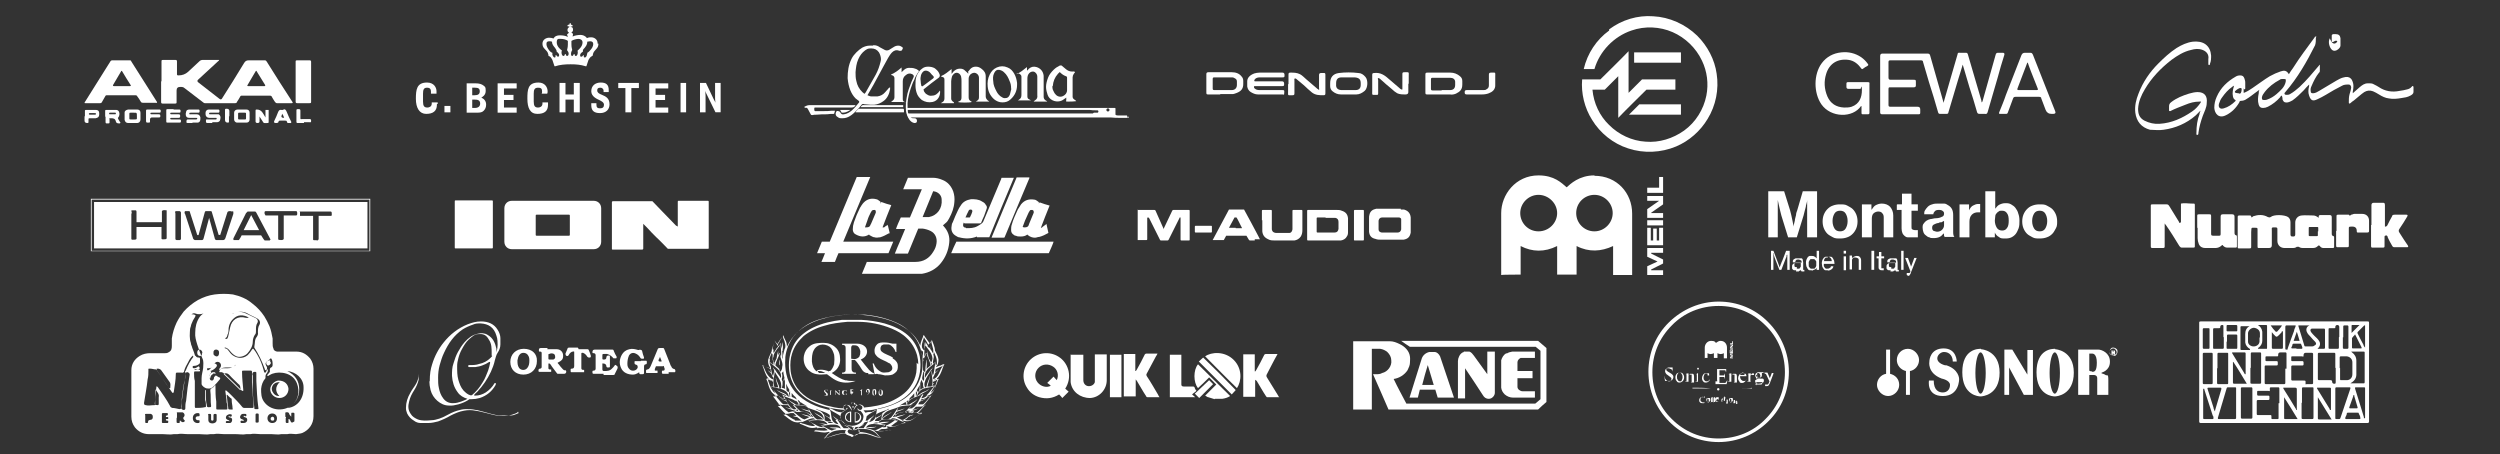 <?xml version="1.0" encoding="UTF-8"?> <svg xmlns="http://www.w3.org/2000/svg" id="Capa_1" version="1.1" viewBox="0 0 630 114.4"><rect x="0" y="0" width="630" height="114.4" fill="#333333" stroke="none"/><defs><style> .st0 { fill: #fff; } </style></defs><path class="st0" d="M575.5,81h21.1c.3,0,.4,0,.4.4v24.8q0,.4-.4.4h-42q-.4,0-.4-.4v-24.8c0-.3,0-.4.4-.4h21.1-.2ZM576.2,92.8h0v-3.7q0-.3-.3-.3h-1.2c-.4,0-.6.2-.6.6s0,.4-.4.4h-2.5c-.2,0-.3,0-.3.3v.7q0,.2.2.2h2.6q.3,0,.3.3v.4c0,.3,0,.4-.4.4h-2.5c-.3,0-.4,0-.4.3v4.1q0,.3.3.3h4.6q.3,0,.3-.3v-3.6h.3ZM574.4,101.6v-3.7q0-.3-.3-.3h-1.5c-.7,0-.6,0-.6.6s0,.3-.4.3h-2.5c-.2,0-.3,0-.3.3v.6q0,.3.3.3h2.5q.3,0,.3.3v.4c0,.3,0,.4-.4.4h-2.5q-.3,0-.3.3v3.2q0,.3.3.3h3.1c.2,0,.3,0,.3.3v.4c0,.2,0,.3.2.3h1.4c0,0,.2,0,.2-.2v-3.8h.2ZM582.9,92.8v-3.6q0-.3-.4-.3h-1.4q-.6,0-.6.6t-.3.3h-2.5c-.2,0-.3,0-.3.2v.8c0,0,0,.2.2.2h2.6q.3,0,.3.4v.4q0,.3-.3.3h-2.5q-.3,0-.3.3v3.2q0,.3.3.3h2.7c.7,0,.6,0,.6.6s0,.3.3.3h1.3q.3,0,.3-.3v-3.6h0ZM588.5,92.8v-3.6q0-.3-.3-.3h-3.8q-.3,0-.3.3v6.3q0,.3.3.3h2.9q.4,0,.4.4c0,.3.2.5.5.5s.4,0,.4-.4v-3.6h-.1ZM563.5,101.6h0v-3.7c0-.2,0-.3-.3-.3h-1.7c-.2,0-.3,0-.4.3-.7,2.5-1.5,4.9-2.2,7.4,0,.2,0,.3.2.3h4.1q.3,0,.3-.3v-3.7h0ZM567.6,101.6v-3.7q0-.3-.3-.3h-2.3q-.3,0-.3.3v7.3q0,.3.3.3h2.3q.3,0,.3-.3v-3.7h0ZM580,101.6v3.6c0,.3,0,.4.4.4h2.2c.3,0,.4,0,.4-.4v-7.3c0-.2,0-.3-.3-.3h-2.3q-.3,0-.3.3v3.6h-.1ZM558.7,92.8v3.7q0,.3.3.3h2.2c.2,0,.3,0,.3-.3v-7.3c0-.2,0-.3-.3-.3h-2.1q-.3,0-.3.3v3.6h-.1ZM567.1,92.7v3.6c0,.3,0,.4.4.4h2q.3,0,.3-.3v-7.3q0-.3-.3-.3h-2q-.3,0-.3.3v3.6h-.1ZM588.5,101.6v3.7c0,.2,0,.3.3.3h.6c.2,0,.3,0,.4-.3.8-2.5,1.7-4.9,2.5-7.4,0-.3,0-.3-.3-.3h-3.2q-.3,0-.3.3v3.6h0ZM557.6,92.8h0v-3.6q0-.3-.3-.3h-1.9q-.3,0-.3.3v7.3q0,.3.3.3h1.9q.3,0,.3-.3v-3.6h0ZM592.7,88.8h0c.7.5,1.1,1.2,1.1,2.1v3.5c0,1-.6,1.7-1.5,2.2h3.4q.2,0,.2-.3v-7.4c0-.2,0-.3-.3-.3h-3.1l.2.2ZM589.7,92.7v2.8c0,.2,0,.3.2.3h1.5c.8,0,1.4-.6,1.4-1.5v-3c0-.8-.6-1.4-1.4-1.5h-1.5q-.3,0-.3.3v2.7h0ZM560.3,84.9v-2.6c0-.3,0-.4-.3-.4q-.5,0-.5.5c0,.2,0,.3-.3.3h-1.2q-.3,0-.3.3v4.6c0,.2,0,.3.3.3h2.1q.3,0,.3-.3v-2.6h0ZM589.5,84.9v-2.5c0-.3-.2-.5-.5-.5s-.5.2-.5.5,0,.3-.3.3h-1.1c-.2,0-.3,0-.3.3v4.6c0,.2,0,.3.3.3h2q.3,0,.3-.3v-2.6h0ZM579.2,82v.2c.5,1.6,1,3.3,1.5,4.9,0,0,0,.2.3.2h1.5c.2,0,.5,0,.7-.2.5-.2.6-.6.2-1-.4-.4-.8-.8-1.2-1.3-.3-.3-.6-.6-.8-1-.4-.7-.2-1.5.6-1.8h0c0,0-3.1,0-3.1,0h.2ZM569.5,85.1v-1.1c0-.8-.7-1.3-1.5-1.4-.7,0-1.4.6-1.5,1.3v2.2c0,.7.7,1.2,1.4,1.2s1.4-.4,1.5-1.2v-1.1h0ZM583.9,87.9h1.7q.3,0,.3-.3v-4.5q0-.3-.3-.3h-2c-.3,0-.6,0-.9,0-.5,0-.6.5-.3.9s.6.7.9,1c.4.4.8.7,1.1,1.2.4.6.3,1.3-.2,1.8,0,0,0,0-.2.2h0ZM558.2,103.6h0s0,0,0-.2c.5-1.8,1.1-3.6,1.6-5.4q0-.3-.2-.3h-3.1q-.3,0-.2.3c.5,1.6,1,3.1,1.5,4.7,0,.3.2.6.3.9h0ZM575,83.5h0s0,0,0,.2c-.3.3-.6.7-1,1q-.3.3-.6,0c-.3-.3-.6-.6-.9-1,0,0,0,0,0-.2h0v4.1q0,.3.3.3h2.2q.3,0,.3-.3v-4.1h-.1ZM555.2,97.9h0v7.4c0,.2,0,.3.3.3h2.1c0,0,.2,0,.2-.2s0-.5-.2-.7c-.7-2.2-1.4-4.4-2.1-6.5,0,0,0-.2,0-.2h-.2ZM565.9,94.4h0v-5.3q0-.3-.3-.3h-3.1v.2c1,1.7,2.1,3.4,3.1,5.1,0,0,0,.2.2.2h.1ZM587.4,103.3h0v-5.3c0-.2,0-.3-.3-.3h-3.2v.2c1.1,1.7,2.1,3.5,3.2,5.2,0,0,0,0,0,.2h.2ZM578.8,103.3h0v-5.2q0-.4-.4-.4h-3v.2c1.1,1.7,2.1,3.4,3.2,5.2,0,0,0,0,0,.2h.1ZM575.6,100.1h0v5.2c0,.2,0,.3.3.3h3.1c-1.1-1.9-2.3-3.7-3.4-5.5ZM596,105.3h0v-7.4c0-.2,0-.3-.3-.3h-1.9c-.3,0-.4,0-.3.4.3,1.1.7,2.1,1,3.2.4,1.3.8,2.6,1.2,3.9,0,0,0,.2,0,.3h.2ZM587.5,105.6c-1.2-1.9-2.3-3.7-3.4-5.5h0v5.2c0,.3,0,.4.4.4h3.1,0ZM562.7,91.2h0v5.2q0,.3.3.3h3.2c-1.1-1.8-2.2-3.7-3.4-5.5h0ZM561.1,86.1h0v1.5c0,.2,0,.3.3.3h2.1c.2,0,.3,0,.3-.3v-3q0-.3-.3-.3h-2q-.3,0-.3.3v1.5h0ZM578.5,82h-2.3q-.3,0-.3.4v5.4c0,.2,0,.3.3.3s.3,0,.3-.3c.5-1.5,1.1-3,1.6-4.4,0-.4.3-.8.4-1.2v-.2ZM555.1,85.3v2.3q0,.3.3.3h1.1c.2,0,.3,0,.3-.3v-4.6c0-.2,0-.3-.3-.3h-1.1q-.3,0-.3.3v2.2h0ZM590.4,84.9v2.6c0,.3,0,.4.4.4h.7q.3,0,.3-.3v-5.3q0-.3-.3-.3h-.7q-.3,0-.3.3v2.7h-.1ZM569.1,87.9h2c.2,0,.2,0,.2-.3v-5.4c0-.2,0-.3-.3-.3h-2,0c.6.4,1,.9,1.1,1.7v2.3c0,.7-.4,1.3-.9,1.7,0,0-.2,0-.2.2h0ZM566.9,87.9h0c-.6-.4-1-.9-1.1-1.6v-2.1c0-.9.3-1.6,1.1-2h-2c-.2,0-.3,0-.3.3v5.4c0,.2,0,.3.3.3h2.1v-.3ZM596,87.7h0v-5.7h-.2c-.6.6-1.1,1.1-1.7,1.7,0,0,0,.2,0,.3.5,1,1,2,1.5,2.9,0,.2.2.5.4.7h0ZM592.9,105.6h1.7q.3,0,.2-.3c0-.4-.2-.7-.4-1.1,0-.2,0-.2-.3-.2h-2.4c-.2,0-.3,0-.3.2,0,.4-.3.7-.4,1.1,0,.2,0,.3.2.3h1.7ZM593.4,84.4c-.3.3-.5.5-.7.8v2.4q0,.2.2.2h2c.2,0,.3,0,.2-.3-.3-.7-.7-1.3-1-2-.2-.4-.4-.8-.6-1.2h-.1ZM562.4,81.9h-1c-.2,0-.3,0-.3.3v1c0,.2,0,.3.3.3h2.1c.2,0,.3,0,.3-.3v-1q0-.3-.3-.3h-1.1ZM593,99.7h0v.2c-.3.9-.7,1.9-1,2.8q0,.2.2.2h1.7q.3,0,.2-.3c-.3-.9-.5-1.8-.8-2.7v-.3h-.3ZM578.7,87.9h1.3c0,0,.2,0,.2-.2,0-.3-.2-.6-.3-.9,0,0,0-.2-.2-.2h-1.7c0,0-.2,0-.3.2,0,.3-.2.6-.3.8q0,.2.2.2h1.2-.1ZM572.2,82h0c.4.6.8,1.1,1.3,1.6,0,0,.2,0,.3,0,.4-.4.7-.8,1.1-1.3,0,0,0-.2.2-.3h-2.9,0ZM594.6,81.9h-1.8c-.2,0-.2,0-.2.3v1.7c.7-.7,1.3-1.3,2-2ZM579.5,85.9c-.2-.8-.5-1.6-.7-2.3h0c-.3.8-.5,1.5-.8,2.3h1.6,0Z"></path><g><path class="st0" d="M306.1,100.6c-.5-.2-1.1-.3-1.6-.5-.3,0-.5-.3-.8-.4,1-1,1.9-1.9,2.8-2.8-.6-.6-1.2-1.2-1.8-1.8-.9.9-1.8,1.8-2.8,2.7-1.2-1.4-1.2-4.6,0-6,2.7,2.7,5.4,5.3,8.1,8-.6.4-1.3.6-2,.7h-1.9Z"></path><path class="st0" d="M268.4,97.9c.3.3.6.5.9.8-.5.5-1,1-1.6,1.6-.2-.3-.5-.6-.8-.9-1.6,1-3.2,1.2-5,.7-1.3-.4-2.4-1.2-3.1-2.4-1.5-2.3-1-5.4,1-7.2,2.1-1.9,5.2-2,7.4-.3,2.1,1.6,3.1,4.9,1.2,7.8h0ZM266.3,95.8c.6-1.2.2-2.7-.9-3.4-1.2-.8-2.7-.7-3.7.3s-1.1,2.6-.2,3.7c.8,1,2.3,1.4,3.3.8-.3-.3-.6-.5-.9-.7.6-.6,1.1-1.1,1.6-1.6.2.3.5.5.8.9h0Z"></path><path class="st0" d="M269.9,89.4h3.1v6.4c0,.8.5,1.4,1.2,1.5s1.5-.3,1.7-1v-7h3v6.5c0,2.4-1.9,4.4-4.2,4.5-2.5,0-4.6-1.6-4.9-4v-7h0Z"></path><path class="st0" d="M321.9,89.3c-.5.9-.9,1.6-1.3,2.4-.5.9-.9,1.8-1.4,2.7-.1.2-.1.4,0,.6,1,1.6,1.9,3.1,2.9,4.7,0,0,.1.3.3.4h-3.1c-.1,0-.2-.2-.3-.3-.8-1.2-1.5-2.5-2.3-3.8,0,0-.2-.2-.4-.3v4.3h-3v-10.7h2.9v4.3h.1c.1,0,.2-.3.3-.4.7-1.2,1.3-2.4,1.9-3.6.1-.3.3-.4.6-.4h2.8Z"></path><path class="st0" d="M292.2,100.1h-3c-.1,0-.3,0-.4-.3-.8-1.2-1.5-2.5-2.3-3.8,0,0-.2-.3-.3-.4h0v4.3h-3v-10.7h2.9v4.3h.1c.1,0,.2-.3.3-.4.7-1.2,1.3-2.4,1.9-3.6.1-.3.3-.4.6-.4h2.7c-.1.3-.3.5-.4.7-.8,1.4-1.5,2.9-2.3,4.3-.2.3-.1.5,0,.7,1,1.5,1.9,3.1,2.8,4.6,0,0,.1.2.2.4l.2.3Z"></path><path class="st0" d="M294.7,89.4h3v7.5q0,.5.6.5h2.2c.3,0,.5,0,.6.4,0,.2.2.4.4.7-.3.3-.7.5-1.1.9.3.3.6.5.8.7h-6.4v-10.7h-.1Z"></path><path class="st0" d="M303.7,89.8c1.5-1.1,4.9-1.4,7.2.9,2.2,2.2,2,5.4.8,7.1-2.7-2.6-5.3-5.3-8-8Z"></path><path class="st0" d="M282.6,100.1h-2.9v-10.7h2.9v10.7Z"></path><path class="st0" d="M311.4,98.3c-.3.4-.7.7-1,1.1-2.8-2.8-5.5-5.5-8.3-8.3.4-.3.7-.7,1.1-1,2.8,2.7,5.5,5.4,8.2,8.2h0Z"></path><path class="st0" d="M304.7,95.8c.3.3.7.7,1,1-1.2,1.2-2.3,2.3-3.5,3.5-.3-.3-.7-.7-1.1-1.1,1.2-1.1,2.4-2.3,3.6-3.4Z"></path></g><g><path class="st0" d="M108.3,96c0-1.7.2-3,.6-4.2.6-2,1.6-3.9,2.9-5.5,1.6-2,3.6-3.6,6.1-4.6,1.1-.4,2.1-.7,3.3-.7,1.8,0,3.3.6,4.2,2.1.4.6.7,1.4.7,2.1v1.6c0,.8-.3,1.5-.7,2.1-.4.6-.5,1.3-.7,1.9-.2,1-.6,2-1,2.9-.9,1.9-2,3.5-3.4,5-.3.3-.6.5-.8.8,0,0,0,0,0,.2h.2c1,0,1.9-.3,2.7-.8.9-.6,1.7-1.4,2.2-2.3h0c0,0,.2-.2.3,0,.2,0,0,.2,0,.4-.9,1.6-2.2,2.7-4,3.3-.7.2-1.4.3-2.1.3s-.3,0-.5,0c-.8.6-1.8,1-2.8,1.3-.8.2-1.6.4-2.4.3-1.1,0-2.1-.5-2.9-1.2s-1.4-1.6-1.7-2.7c-.2-.8-.3-1.6-.3-2.2h.1ZM123.9,89c0-1.2,0-2.4-.7-3.4-.7-1.3-1.5-1.5-2.7-1.4-.9,0-1.6.7-2.3,1.3-.8.7-1.3,1.6-1.8,2.5-.4.7-.7,1.5-.9,2.3-.2.7-.3,1.3-.3,2,0,1.2,0,2.3.3,3.4.3,1,.6,1.9,1.3,2.7.5.5,1,1,1.7,1.2h.4c1.1-.9,2-2,2.7-3.2.6-.9,1-2,1.4-3,.2-.6.4-1.3.5-1.9v-.3s-.2,0-.2,0c-.6.4-1.2.7-1.8.9-.5.2-1.1.3-1.7.4-.5,0-1,0-1.4,0s-.4,0-.4-.3.3-.2.4-.2c.8,0,1.6,0,2.4-.3,1-.2,2-.7,2.8-1.5s.3-.4.3-.6v-1,.2ZM125.1,88.8h0c.2-.7.3-1.3.3-1.9s0-1.5-.3-2.3c-.6-2.1-2-3-4-3.1-.7,0-1.3,0-1.9.3-.9.3-1.8.7-2.6,1.2-2.2,1.5-3.6,3.5-4.7,5.9-.5,1-.8,2.1-1.1,3.1-.3,1.1-.4,2.2-.4,3.2s0,1.7.2,2.6c.2,1,.5,1.8,1.1,2.6.6.8,1.4,1.2,2.4,1.2s1.4-.2,2.1-.4c.5-.2,1.1-.4,1.6-.7,0,0,0,0,0,0h0c-1-.3-1.9-.8-2.5-1.7-.9-1.2-1.3-2.6-1.4-4.1,0-1.1,0-2.1.4-3.2.3-1,.6-1.9,1.1-2.8s1-1.7,1.7-2.5c.9-1,1.9-1.8,3.3-2.1.9-.2,1.7-.2,2.5.3,1.4.8,1.9,2.1,2.2,3.5,0,.4,0,.8,0,1.2l-.2-.2Z"></path><path class="st0" d="M137.9,88c.6,0,1.5,0,2.4,0s1.7.7,1.6,1.8c0,.7-.4,1.1-1,1.4s-.4.2-.1.6c.3.4.6.8,1,1.2s.4.3.6.3.2,0,.3.3q0,.6-.6.6h-1.4c-.2,0-.3,0-.4-.2-.5-.7-1.1-1.4-1.6-2.2,0,0,0,0-.2-.2-.1,0-.3,0-.3,0v1.2c0,.2.2.3.4.3s.3,0,.3,0v.6s-.1,0-.2,0h-2.8q-.2,0-.2-.2v-.2q0-.4.4-.4c.2,0,.4-.2.4-.4v-3.5c0-.3-.1-.4-.4-.4s-.3,0-.3-.4.2-.5.5-.5h1.7,0ZM138.2,89.8h0v.6q0,.2.2.2c.3,0,.7,0,1,0,.2,0,.5-.3.5-.5,0-.3,0-.7-.3-.9-.4-.2-.8-.2-1.2,0-.1,0-.2,0-.2.2v.6Z"></path><path class="st0" d="M152.1,94.2h-2.5q-.3,0-.3-.3v-.2c0-.2,0-.3.3-.3s.5-.2.5-.5v-3.4c0-.3-.2-.5-.5-.5s-.3,0-.3-.3q0-.6.6-.6h4.3c.3,0,.4,0,.5.4.2.5.4.9.7,1.4,0,.2,0,.3-.1.4h-.2c-.2,0-.3,0-.5,0-.4-.5-.9-.9-1.6-1.1h-.9c-.2,0-.3,0-.3.4v.8q0,.2.2.2h.3c.3,0,.5-.2.5-.5s.2-.6.7-.5c.1,0,.2,0,.2.3v2.4c0,.2,0,.3-.3.3h-.2c-.2,0-.3,0-.4-.3,0-.5-.4-.7-.8-.7s-.2,0-.2.2v1.3c0,.3.2.4.4.4.8,0,1.5,0,2.1-.7.2-.2.4-.4.6-.7.1-.2.2-.2.4,0q.5.2.3.8c-.2.5-.5.9-.7,1.4,0,.2-.2.2-.4.2h-2.4Z"></path><path class="st0" d="M130.6,103.7c-.2.3-.5.4-.7.5-1.2.5-2.4.7-3.7.6-1.2,0-2.4-.4-3.6-.7-.9-.2-1.9-.5-2.8-.6-.9-.2-1.9-.2-2.9,0-1.2.2-2.3.7-3.3,1.2-1,.6-2.1,1.1-3.2,1.5-.8.2-1.6.4-2.5.4h-1.9c-.6,0-1.2-.2-1.7-.6-.7-.4-1.3-1-1.7-1.8-.2-.5-.3-.9-.3-1.4,0-1.4.4-2.6,1.1-3.8.4-.8,1-1.5,1.4-2.2.5-.8.7-1.7.7-2.6v-1.5c0,0,0,0,0,.2v2.8c-.2.9-.6,1.8-1.1,2.6-.6.9-1.1,1.9-1.3,2.9-.3,1.1-.3,2.1.4,3.1.4.7,1.1,1.1,1.8,1.4,1.1.4,2.2.3,3.4.2.7,0,1.3-.2,2-.4.5-.2,1.1-.4,1.6-.7.9-.5,1.9-1,2.9-1.3.7-.2,1.4-.4,2.2-.4s1.6,0,2.4.2c.6,0,1.2.3,1.8.4.7.2,1.5.4,2.2.6.8.2,1.5.4,2.3.4.9,0,1.8,0,2.7,0,.7,0,1.3-.4,1.9-.6l-.2-.4Z"></path><path class="st0" d="M135.3,91c0,2-1.4,3.4-3.4,3.4s-3.3-1.3-3.3-3.2,1.4-3.3,3.4-3.3,3.4,1.2,3.3,3.1ZM133.4,91c0-.5,0-1-.3-1.4-.4-.8-1.6-.9-2.1-.3-.4.4-.5,1-.6,1.5,0,.7,0,1.3.4,1.9.5.7,1.6.7,2.1,0,.4-.5.5-1.1.5-1.8h0Z"></path><path class="st0" d="M161.5,90.9h1.2c.2,0,.3,0,.3.3v.3c0,0,0,.2-.2.3-.4,0-.5.2-.5.6v1.4c0,.4,0,.5-.5.5h-.3c-.2,0-.4,0-.4-.3s-.1-.2-.3,0c-.4.2-.8.4-1.3.4-1.3,0-2.5-.5-3-1.7-.5-1.1-.4-2.2.2-3.3.4-.7,1-1.2,1.9-1.4.8-.2,1.5,0,2.2.2h.2c.1,0,.3-.2.5,0,.1,0,.2,0,.3.2.1.6.3,1.1.5,1.7,0,0,0,.2-.1.3,0,0-.2,0-.3,0-.2,0-.4,0-.5-.2-.3-.5-.7-.9-1.2-1.1-.6-.3-1.3-.2-1.7.5-.3.7-.4,1.4-.4,2.1s.2,1,.6,1.4c.6.6,1.8.3,2-.5,0-.3,0-.6-.4-.7s-.4-.2-.4-.6.1-.3.3-.3h1.3,0Z"></path><path class="st0" d="M168.5,94.2h-1.4q-.3,0-.3-.3v-.2c0-.2,0-.3.2-.3h.2c.2,0,.3-.2.3-.4s-.2-.5-.2-.7-.1,0-.3,0h-1.7c-.1.3-.3.6-.3.9,0,0,0,.2.1.2h.2c.1,0,.3,0,.4,0v.6c0,0-.1,0-.2,0h-2.5c-.1,0-.2,0-.2-.2v-.3c0-.2,0-.3.3-.4.5,0,.7-.5.9-.9.6-1.4,1.1-2.7,1.7-4.1.1-.3.2-.4.6-.4h.7c.2,0,.3,0,.4.3.5,1.3,1,2.5,1.5,3.8,0,.2.2.4.3.6.1.3.3.5.7.6.3,0,.4.6.2.8h-1.6v.3ZM166.2,91.1h.4c.1,0,.2,0,.1-.2-.1-.3-.3-.7-.4-1h0q0,0,0,0c0,.2-.2.5-.3.7q-.2.5.3.5h-.1Z"></path><path class="st0" d="M145.8,88h2.1c.3,0,.4,0,.5.3.2.5.4.9.5,1.4,0,.2,0,.3-.2.4h-.2c-.2,0-.3,0-.5-.2-.3-.5-.6-.8-1.1-1-.3,0-.4,0-.4.2v3.7c0,.3.2.4.4.4s.3,0,.3,0v.6h-3.1c-.2,0-.3,0-.3-.3v-.3c0-.2,0-.3.3-.3.5,0,.6-.3.6-.7v-3.4c0-.2,0-.3-.3-.2-.5,0-.9.5-1.1.9q-.2.3-.5.2t-.3-.6c.2-.4.3-.8.5-1.2,0-.2.2-.3.4-.3h2.2l.2.3Z"></path></g><g><path class="st0" d="M79,99.1v5.8c0,2-1.2,3.5-2.8,4.2-.5.2-1.1.2-1.6.3-.7,0-1.5-.2-2.2,0h-1.5c-.8.2-1.7,0-2.5,0h-2.8c-.8,0-1.7-.2-2.5,0-.3,0-.7,0-1,0-.9.2-1.8,0-2.8,0h-2.9c-.8,0-1.7-.2-2.5,0-.3,0-.6,0-.9,0-.9.2-1.9,0-2.8,0h-2.9c-.9,0-1.7-.2-2.6,0-.3,0-.6,0-.9,0-.9.2-1.9,0-2.8,0s-1.7,0-2.5,0h-1c-1.4,0-2.6-.6-3.5-1.7-.6-.8-.9-1.7-.9-2.7v-11.7c0-1.6.8-2.8,2.1-3.6.8-.5,1.7-.7,2.7-.7h3.6c.4,0,.7,0,1.1-.3.6-.3.7-.9.7-1.5v-1.9c.2-1.4.6-2.7,1.2-4,.5-1,1.1-1.9,1.8-2.8,1-1.1,2.2-2.1,3.6-2.9,1.3-.7,2.7-1.2,4.2-1.4,1.5-.2,3.1-.2,4.6,0,1.8.4,3.5,1.1,4.9,2.3,1.2.9,2.2,2,3,3.2.5.8.9,1.6,1.3,2.5.4,1,.6,2,.8,3.1v1.2c0,.5,0,.9.2,1.3,0,.4.4.7.9.8.3,0,.6,0,1,0h3.9c1.5,0,2.6.7,3.5,1.8.5.7.8,1.6.8,2.5v5.9h0ZM56.8,80.7h.2c.2-.2.4-.5.6-.7,1.1-1.4,2.8-1.8,4.4-1,.8.4,1.7.8,2.5,1.2.4.2.6.7.4,1.1-.4.6-.4,1.2-.4,1.9s0,.9-.3,1.2c-.3.5-.5,1.1-.5,1.7,0,1.1-.6,2.1-1.3,2.9-.5.6-1.8,1.2-2.8.8-.7-.3-1.2-.8-1.6-1.3-.3-.4-.6-.7-1.1-.9,0,0-.3,0-.3,0s0,.2.2.2c.3,0,.6.3.8.6.3.4.6.8,1,1.1,1.1.8,2.6,1,3.8,0,.4-.4.8-.9,1.1-1.4.2-.3.3-.3.5,0,.3.4.6.8.8,1.2.8,1.3,1.3,2.7,1.7,4.2,0,0,0,.3.2.4.2,0,.3,0,.4-.3,0-.2.2-.4.4-.6,0,.6,0,.7-.3,1.1-.2.2-.3.5-.3.8s0,.3,0,.4c-.7.8-1,1.7-1.1,2.7,0,1.1,0,2.2.7,3.2,1.6,2.3,4.8,2.5,6.8,1.1,2.3-1.6,2.3-4.7,1.1-6.5-1.4-2.2-4.9-2.3-6.4-1.3-.2,0-.4.4-.6.2-.2-.2.2-.4.3-.6.2-.2.4-.4.3-.8,0-.3,0-.5.3-.7.2,0,.4-.3.4-.6,0-.6,0-1.1-.3-1.6,0,0-.2-.2-.3,0-.2.3-.5.4-.7.6-.5.3-.6.7-.3,1.2,0,0,.2.3.2.4,0,.3,0,.6-.3.7-.3,0-.2-.2-.3-.4-.7-1.9-1.5-3.6-2.6-5.3,0,0,0-.2,0-.3.2-.8,0-1.7.6-2.4.2-.3.4-.7.3-1.1,0-.7,0-1.4.4-2,.3-.6,0-1.2-.5-1.5-.5-.3-1-.5-1.6-.8-.4-.2-.8-.4-1.1-.6-1.1-.5-2.2-.4-3.2,0-.3,0-.6.4-.9.2-.7-.4-1.5-.4-2.2-.3-.9.2-1.8.3-2.7.2-.6,0-1.3,0-1.9,0-.7.2-1.4.3-2.1,0-.6-.2-1.1.2-1,.8,0,1.1-.2,2.2-.4,3.3,0,.9-.2,1.8,0,2.7.3,1,.5,2.1.8,3.1,0,.2,0,.5,0,.7-.6.5-.9,1.1-1.2,1.7-.4.7-.8,1.4-1,2.2,0,.4-.4.5-.7.4-.3,0-.6,0-.9,0-.4,0-.5,0-.5.4,0,1.5-.3,2.9-.5,4.4,0,0,0,.3-.2.3s-.2,0-.3-.2c-1.2-1.8-2.5-3.6-3.7-5.4,0,0-.2-.3-.3-.3-.5,0-1-.2-1.5-.2s-.4,0-.4.4c0,.8,0,1.6-.2,2.3-.2,2-.6,3.9-.9,5.9,0,.4,0,.5.4.6.7.2,1.4,0,2.2,0,.2,0,.2,0,.2-.3v-1.1c0-1,.2-2.1.3-3.1,0,0,0-.2,0-.2h.2s0,0,.2.2c1.1,1.6,2.2,3.1,3.1,4.8,0,.2.3.3.5.4.6,0,1.2.2,1.8.3q.5,0,.5-.4c0-.7,0-1.5.2-2.2.2-2.1.6-4.2.9-6.3v-.3c-.3,0-.2-.3,0-.5.5-1.3,1.2-2.6,2.1-3.7.2-.2.3,0,.4,0,.2.3.4.4.7.4s.4,0,.4.4,0,.4,0,.6c0,.3,0,.5-.3.7-.4.3-.8.4-1.2.4s-.4.2-.3.5c0,0,.2.2.3.3.4.3.8.2,1.2.2s.3,0,.3.2,0,.2-.3.2h-.9c-.2,0-.3,0-.3.4,0,.7,0,1.3.2,2v6.5c0,0,0,.3.2.3.8,0,1.6,0,2.4-.2.2,0,.2,0,.2-.3,0-.5,0-1-.2-1.5,0-.7,0-1.4,0-2.2s0-.3,0-.3c.2,0,.2,0,.2.3v1.1c0,.8,0,1.6.2,2.3,0,.6.2.7.8.6.2,0,.3,0,.3-.3-.2-1.3,0-2.5-.2-3.8,0-.3,0-.5.4-.7s.5-.3.6-.5c0,0,.2-.3.3-.2,0,0,0,.2,0,.3h0c0,1.3,0,2.5.2,3.8v1.7c0,.2,0,.3.3.3.7,0,1.5,0,2.2,0,.2,0,.3,0,.3-.3,0-.5,0-1-.2-1.5,0-.9-.2-1.8-.3-2.7v-.3c0,0,.2,0,.2,0,.5.4,1,.9,1.4,1.3.9.9,1.8,1.8,2.6,2.8,0,0,.2.3.5.3h2.1c.2,0,.3,0,.3-.4v-.4c-.2-1.9-.3-3.8-.4-5.7v-2.6q0-.3-.3-.3c-.6,0-1.1,0-1.7,0s-.5,0-.5.5c0,1.5.2,2.9.3,4.3v.3c0,0-.2,0-.3,0h0c-1.4-1.4-2.7-2.7-4.1-4-.4-.4-.8-.8-1.4-.7-.2,0-.3,0-.2-.3.2-.5.5-.7,1-.7h1.1c.7,0,1.3-.2,1.8-.6,0,0,.2-.2.2-.3h0c0,0,0,0,0,0,0,0,0,0-.2.2-.2.3-.4.5-.7.5s-.7,0-1.1,0c-.8,0-1.5,0-2,.6h-.2c0-.3.3-.5.4-.7.3-.7-.2-1.4-.9-1.3-.4,0-.6.4-.8.7-.2.6-.7.9-1.3.9s-.4,0-.4.2,0,.4.3.5c0,0,.3,0,.4,0,.4,0,.4.3.2.6,0,0-.2.2-.2.3-.2.3-.2.7,0,1.1,0,.2.2.4.5.4s.4-.2.5-.5c0-.2,0-.4.3-.6,0-.2.3-.2.5,0,0,0,.3.2.5.3.3,0,.4.2.2.5-.5.6-1,1.2-1.6,1.8-.4.4-.9.6-1.5.5-.6,0-1.4-.6-1.5-1.1,0-.5,0-1,0-1.5,0-.9.3-1.7.4-2.6,0-.8.2-1.6-.2-2.4-.5-1.1-.9-2.3-1.3-3.5-.3-1-.6-2-.5-3,0-1.4.3-2.7,1.1-3.9.3-.4.7-.8,1.2-1,.7-.3,1.4-.3,2.1-.2.9,0,1.7,0,2.6,0,.7,0,1.4-.2,2,0,.5.2.5.3.3.7-.2.3-.4.7-.7,1.1l-.8.3ZM63.7,94.5c0,1.2,0,2.4,0,3.6,0,1.6.2,3.2.4,4.7,0,.2,0,.3.3.3h.4c.3,0,.4,0,.3-.4-.3-2.2-.4-4.5-.5-6.7v-1.9c0-.3,0-.4-.4-.4q-.6,0-.6.6v.3h0ZM45.6,102.5q0,.7.6.8c.3,0,.4,0,.5-.3,0-.7,0-1.3.2-2,.2-2.2.5-4.4.9-6.6q0-.4-.5-.6c-.4,0-.4,0-.5.4,0,.7-.2,1.4-.4,2.2-.4,2-.6,4.1-.8,6.1ZM72.6,102.8c2.4-.3,4-2.4,3.9-5.2,0-2.3-2-3.9-4.1-4.1,2,1,3,2.5,3,4.6s-1,3.7-2.9,4.7h0ZM72,105.4v.8c0,.2,0,.4.3.4s.5,0,.4-.4v-.6c0,0,.2,0,.2,0,.2.2.3.5.4.7.2.3.4.2.7,0,.2,0,.2-.2.2-.4v-1.5c0-.3,0-.4-.4-.4s-.4,0-.4.4v.4s0,.2,0,.2,0,0-.2-.2-.3-.4-.4-.7c-.2-.3-.5-.2-.7-.2-.3,0-.2.3-.2.4v.7l.2.2ZM60.6,98.3c0-.6,0-1.2-.5-1.5-.8-.8-1.6-1.5-2.3-2.3-.4-.4-.7-.5-1.2-.4h-.2s0,0,0,.2c1.3,1.3,2.6,2.5,3.9,3.8,0,0,0,0,.2.2ZM42.9,97.8c0-.6.2-1.1-.2-1.6-.7-.9-1.3-1.9-2-2.8-.2-.3-.4-.4-.8-.5,0,0-.3,0-.4,0,0,0,0,.3,0,.4.6.9,1.3,1.8,1.9,2.7.4.6.8,1.1,1.2,1.8h.2ZM69.8,105.4c0-.7-.5-1.2-1.2-1.2s-1.2.5-1.2,1.2.5,1.2,1.2,1.2,1.2-.4,1.2-1.2ZM44.5,105.4h0v.8c0,.3,0,.4.4.4s.4,0,.4-.4v-.2s0,0,.2,0c0,0,0,.2.2.2,0,.2.6.3.8,0,.2-.2,0-.3-.2-.5,0-.2-.3-.3,0-.6.4-.4.2-1-.3-1.2-.4,0-.8,0-1.2,0s-.2,0-.2.3v1ZM52.5,105.2h0v.6c0,.6.4.9,1,.9s1.1-.3,1.1-.9v-1.1c0-.3,0-.4-.4-.4s-.4.2-.4.4v.9c0,.2,0,.4-.3.4s-.3-.2-.3-.4v-.9c0-.3,0-.4-.4-.4s-.4,0-.3.4c0,.2,0,.3,0,.5ZM36.6,105.4h0v.9c0,.2,0,.3.3.3s.4,0,.4-.2c0-.5.2-.5.6-.6.4,0,.6-.3.6-.6,0-.5,0-.7-.5-.9-.4,0-.7,0-1.1,0s-.4,0-.3.4v.8h0ZM57.1,99.5h0c.2,1,.2,2.1.4,3.1,0,.5,0,.6.7.6s.4,0,.4-.4c0-.6-.2-1.2-.2-1.8s0-.5-.3-.7c-.3-.3-.6-.5-.8-.8h-.2ZM39.2,98.3h0c-.2,1.1,0,2.3-.2,3.4,0,.5.4.3.7.4.3,0,.3-.2.3-.4,0-.5,0-1.1,0-1.6.2-.9-.5-1.3-.8-2v.2ZM57.5,106.6h.4c.4,0,.6-.4.6-.8s-.2-.5-.5-.6c-.2,0-.4,0-.4-.2,0-.3.3,0,.5,0s.2,0,.3-.2v-.3c-.5-.3-1.2,0-1.4.4-.2.5,0,.8.6,1,0,0,.2,0,.2.2s0,0-.3,0h-.2c-.3,0-.3,0-.4.2,0,.2,0,.3.2.3h.6-.2ZM61.3,106.6c.6,0,.9-.2,1-.7,0-.4,0-.6-.7-.8,0,0-.2,0-.2-.2s.2-.2.3,0c.3,0,.4,0,.4-.3s-.2-.3-.3-.3h-.6c-.4,0-.6.4-.7.7,0,.3,0,.5.6.7,0,0,.3,0,.3.3s-.2,0-.4,0h0c-.2,0-.3,0-.4.2,0,.2,0,.3.2.4h.6ZM40.8,105.4v.9c0,.2,0,.3.3.3h1c.2,0,.3,0,.3-.3s0-.3-.3-.3h0c0,0-.3,0-.3-.2s0-.2.3-.2.3,0,.3-.3-.2-.2-.4-.2-.2,0-.2-.2,0,0,.2-.2h0c.2,0,.3,0,.3-.3s0-.3-.3-.3h-.9c-.2,0-.3,0-.3.3v.9h0ZM48.6,105.4c0,.8.6,1.3,1.4,1.2.3,0,.3-.2.3-.5s-.2-.2-.4-.2c-.3,0-.6-.2-.6-.5s.2-.5.6-.5.4,0,.4-.4-.2-.4-.5-.4c-.7,0-1.2.5-1.2,1.2h0ZM62.7,80.1c-.3-.3-.7-.4-1-.5-.7-.2-1.5-.2-2.2.2-1.1.7-1.8,1.7-1.9,3.1,0,.5,0,1-.3,1.5,0,.3-.2.7-.5.8h0q0,0,0,.2c0,0,.3,0,.4,0,.2-.2.2-.4.3-.6.2-.7.3-1.5.5-2.3.4-1.9,1.9-3,4-2.4.2,0,.4,0,.7,0h0ZM55.2,89h0v-.2c0-.4-.2-.6-.6-.7-.4,0-.6,0-.8.5v.6c0,.3.6.7.9.6.3,0,.5-.4.5-.8h0c0,0,0,0,0,0ZM64.4,105.4h0v.8c0,.2,0,.3.3.3s.5,0,.5-.3v-1.7c0-.3-.2-.3-.4-.3s-.4,0-.4.3v.9ZM51,89c0-.5-.3-.9-.7-.9s-.6.3-.6.8.3.8.7.8.5-.2.5-.7h0Z"></path><path class="st0" d="M70.4,100.3c-1.2,0-2.3-1-2.3-2.2s1.3-2.2,2.1-2.2c1.6,0,2.4,1,2.5,2.1,0,1.3-1,2.3-2.3,2.3ZM70.4,96.3c-.8,0-1.4.3-1.7.9-.4.7-.2,1.4.3,2,.4.5.9.6,1.4.6-.5-.5-.8-1.1-.8-1.7s.3-1.3.9-1.8h-.1Z"></path><path class="st0" d="M47.5,84c0-.7.2-1.4.3-2,0-.7.2-1.4,0-2,0-.4,0-.7.4-.8.4,0,.7,0,1,.2.2,0,0,.2,0,.4-1.7,2.5-1.8,5.2-.7,8,.3.7.5,1.3.7,2v.2h-.2c-.3,0-.5-.4-.6-.7-.4-.9-.5-2-.8-2.9-.2-.8-.3-1.5-.4-2.3h.2Z"></path><path class="st0" d="M51.9,93.4c.9,0,1.3-.6,1.6-1.4.2-.4.6-.5.9-.3.3.2.4.5,0,.9-.5.6-1.6,1.2-2.4.9,0,0,0,0-.2,0h.1Z"></path><path class="st0" d="M68.3,91.3c0,.4-.5.9-.8.8-.2,0-.3-.3-.4-.4,0-.2,0-.4,0-.5.2-.2.4-.3.7-.4,0,0,.2,0,.3,0,0,.2,0,.4,0,.5h0Z"></path><path class="st0" d="M52.6,95.3c0-.7.4-1.3,1-1.5h.4c0,0,.3,0,.3.3s-.2,0-.3,0c-.2,0-.3,0-.4.2h0c-.4.2-.5.5-.6.9,0,0,0,.2-.2.2s0,0,0-.2h-.2Z"></path><path class="st0" d="M49.3,93h-.6s-.2,0,0-.2h.2c.4,0,.7-.2,1-.4.2-.2.3,0,.4.2,0,.4,0,.5-.4.6h-.4v-.2Z"></path><path class="st0" d="M68.6,105c.3,0,.5.2.5.5s0,.5-.4.5-.5-.2-.5-.5.2-.4.5-.5h0Z"></path></g><g><path class="st0" d="M476.3,94.2v-6.1h-1v6.1c-1.3.2-2.3,1.4-2.3,2.8s1.3,2.8,2.8,2.8,2.8-1.3,2.8-2.8-1-2.5-2.3-2.8h0ZM480.8,87.9c-1.6,0-2.8,1.3-2.8,2.8h0c0,1.4,1,2.5,2.3,2.8v6h1v-6c1.3-.2,2.3-1.4,2.3-2.8s-1.3-2.8-2.8-2.8h0ZM490.3,92.1c-3.5-.9-1.9-3.4-.4-3.4s2.2,1.2,2.2,2.4h1s0-3.3-3.3-3.3-3.6,2.8-3.6,3.3c0,0-.6,2.9,3.1,4.3,0,0,2.1.4,2.1,1.6s-.8,1.9-1.8,1.9-2.3-.5-2.3-3h-1.2s-.7,3.9,3.5,3.9,4.1-4.3,4.1-4.3c0,0,0-2.5-3.4-3.5h0ZM499.2,87.9c-.7,0-4.7,0-4.7,5.9s4.2,6.1,4.6,6.1,4.8-.3,4.8-6-4.7-5.9-4.7-5.9h0ZM499.1,99.2c-.7,0-1.3-2.3-1.3-5.2s.6-5.2,1.3-5.2,1.3,2.3,1.3,5.2-.6,5.2-1.3,5.2ZM517.9,87.9c-.7,0-4.7,0-4.7,5.9s4.2,6.1,4.6,6.1,4.8-.3,4.8-6-4.7-5.9-4.7-5.9h0ZM517.8,99.2c-.7,0-1.3-2.3-1.3-5.2s.6-5.2,1.3-5.2,1.3,2.3,1.3,5.2-.6,5.2-1.3,5.2ZM510.9,88.1v6.3l-3.8-6.3h-2v11.4h1.2v-6.9l3.7,6.9h2.3v-11.3h-1.4ZM531.7,91.1c0-2.2-2.1-3-2.9-3h-5.1v11.4h2.8v-5h1.2s.8,0,.8.8v4.2h2.8v-3.7c0-1.8-.3-1-.7-1.3s-1-.4-1-.4v-.2s2.1-.5,2.1-2.7h0ZM527.2,93.6c-.5,0-.7-.2-.7-.2v-4.3s.5,0,.7,0,1.2,0,1.2,2.3-.7,2.3-1.2,2.3h0ZM533.3,87.9c-.2-.2-.5-.3-.7-.3-.3,0-.5,0-.7.3-.2.2-.3.5-.3.8s0,.5.3.7.5.3.7.3c.3,0,.5,0,.7-.3.2-.2.3-.5.3-.8s0-.5-.3-.7h0ZM533.1,89.3c-.2.2-.4.3-.6.3s-.5,0-.6-.3c-.2-.2-.3-.4-.3-.6s0-.4.3-.6c.2-.2.4-.3.6-.3s.4,0,.6.3c.2.2.3.4.3.6s0,.5-.3.6h0Z"></path><path class="st0" d="M533,89.2h0c0-.2,0-.3,0-.4h-.2.2v-.2c0,0,0-.2-.2-.3h-.7v1.2h.3v-.4h.2v.3h.3l.2-.2ZM532.7,88.6h-.3v-.3h.2v.2h0Z"></path></g><g><path class="st0" d="M433.7,86.8c.4,0,.8.4.8.8s-.4.8-.8.8-.8-.4-.8-.8.4-.8.8-.8h0ZM436,90.3h.7v-.2h-.5l.5-.3v-.2l-.5-.3h.5v-.2h-.7v.4l.5.2-.5.2v.4h0ZM436,89h.7v-.8h-.2v.6h-.1v-.5h-.2v.5h-.1v-.6h-.2v.8h.1ZM436,88.1h.7v-.2h-.7v.2h0ZM436,87.8h.7v-.2h-.5l.5-.4v-.4h-.7v.2h.5l-.5.4v.4h0ZM436,86.7h.7v-.7h-.2v.5h-.5v.2h0ZM431.2,86.7c.4,0,.8.4.8.8s-.4.8-.8.8-.8-.4-.8-.8.4-.8.8-.8h0ZM429.6,90.3v-2.7c0-.8.6-1.7,1.6-1.7s1,.3,1.2.5c.2,0,.5-.5,1.2-.5,1,0,1.6.8,1.6,1.7v2.7h-.8v-1.3c-.5.3-1.1.3-1.6,0v1.2h-.9v-1.2c-.6.3-1.1.3-1.6,0v1.2h-.8,0Z"></path><g><path class="st0" d="M419.5,95.1c0,.2.2.4.3.6.2.2.5.4.8.4s.3,0,.4-.2c.1,0,.2-.3.2-.4s0-.3-.2-.4c0,0-.2-.2-.5-.4l-.4-.3c-.1,0-.2-.2-.3-.3-.1-.2-.2-.3-.2-.5s0-.5.3-.7c.2-.2.4-.3.7-.3h.8c0,0,.1,0,.1,0v1.1c.1,0,0,0,0,0,0-.3-.2-.6-.4-.7-.2,0-.4-.2-.6-.2s-.3,0-.4,0c-.1,0-.2.2-.2.3s0,.2.1.3c0,0,.2.2.4.3l.5.3c.3.2.5.3.6.5.1,0,.2.3.2.5s-.1.5-.3.7c-.2.2-.5.3-.8.3h-.9c0,0-.1,0-.1,0l-.2-1.1h.1Z"></path><path class="st0" d="M422.5,94.2c.2-.2.5-.3.8-.3s.6,0,.8.3.3.5.3.9-.1.6-.3.9c-.2.2-.5.4-.8.4s-.6,0-.8-.4c-.2-.2-.3-.5-.3-.9s.1-.6.3-.9ZM422.9,94.1c-.2.2-.3.4-.3.8s0,.6.2.8c.1.3.3.4.6.4s.3,0,.4-.3.2-.4.2-.7,0-.6-.2-.8c-.1-.3-.3-.4-.6-.4s-.2,0-.3,0h0Z"></path><path class="st0" d="M424.7,96.1h.3v-1.8h-.2c-.2,0,0,0,0,0h0c0,0,.2-.2.5-.2h.2v.4c.2,0,.3-.2.4-.3.1,0,.3,0,.4,0h.3c.2,0,.3.4.3.7v1.5h.2-1.1c.1,0,.2,0,.3-.2v-1.8s-.2,0-.3,0-.2,0-.3,0l-.2.2v1.6h.3-1.1,0Z"></path><path class="st0" d="M427.3,96.1h.3v-1.8s0,0-.2,0,0,0,0,0h-.2.1c.3,0,.5-.3.6-.3h0v2.2h.3-1.2.3ZM427.7,92.7h.4v.4h-.4v-.4Z"></path><path class="st0" d="M430.5,94c.2,0,.2.2.2.4s0,0,0,.2,0,0-.2,0h-.2v-.2h0c0-.2,0-.3-.1-.3h-.2c-.2,0-.4,0-.5.3s-.2.4-.2.7,0,.5.2.7c.1.2.3.3.6.3s.3,0,.5-.2c0,0,.2-.2.3-.3h0c0,.2-.2.4-.3.5-.2.2-.4.3-.7.3s-.5,0-.7-.3c-.2-.2-.3-.5-.3-.8s.1-.6.3-.9c.2-.3.5-.4.8-.4s.4,0,.5.2v-.2Z"></path><path class="st0" d="M432.3,96.1c.2,0,.3,0,.4,0s0-.2,0-.4v-2.7s-.2,0-.4,0h2.7v.7h-.1c0-.2-.1-.4-.2-.4,0,0-.3,0-.6,0h-.8v1.3h1.2s.1-.2.1-.4h.1v1.2h-.1c0-.2,0-.3-.1-.4h-1.2v1.5h.6c.3,0,.6,0,.8,0,.2,0,.3-.3.5-.6h.1l-.2.9h-2.8v-.3Z"></path><path class="st0" d="M435.5,96.1h.3v-1.8h-.2c-.2,0,0,0,0,0h0c0,0,.2-.2.5-.2h.2v.4c.2,0,.3-.2.4-.3.1,0,.3,0,.4,0h.3c.2,0,.3.4.3.7v1.5h.2-1.1c.1,0,.2,0,.3-.2v-1.8s-.2,0-.3,0-.2,0-.3,0l-.2.2v1.6h.3-1.1,0Z"></path><path class="st0" d="M439.8,94.1c.2.2.3.4.3.7h-1.6c0,.4.1.7.3.9.2.2.3.3.6.3s.3,0,.4,0,.2-.2.3-.4h0c0,.2-.2.4-.4.6s-.4.3-.7.3-.6,0-.7-.4c-.2-.2-.3-.5-.3-.8s.1-.6.3-.9c.2-.2.5-.4.8-.4s.4,0,.6.2h.1ZM438.6,94.2s0,.2-.1.3h1.1v-.4c0,0-.2-.2-.4-.2s-.3,0-.4.3h-.2Z"></path><path class="st0" d="M440.3,96.1h.3v-1.8s0,0-.2,0,0,0,0,0h0c0,0,.2-.2.3-.2h.2s.2,0,.3,0h0v.4c.1,0,.2-.3.3-.4.1,0,.2,0,.3,0h.2v.4h-.6s-.1,0-.2,0c0,0-.1.2-.1.3v1.1c0,0,0,.2.1.3h.3-1.2,0Z"></path><path class="st0" d="M442.4,95.1c0,0-.1-.3-.1-.4s0-.4.2-.6.4-.3.7-.3h1.2v.2h-.4v.5c0,.2,0,.4-.2.5-.2.2-.4.2-.6.2h-.2s-.1,0-.2,0c0,0-.1,0-.1.2s0,0,.2,0h1.2c.3,0,.4.2.4.5s-.1.5-.4.6-.6.2-.9.2-.5,0-.7-.2-.2-.2-.2-.4,0,0,0-.2.1,0,.3-.3h.2v-.2h-.2s-.1,0-.1-.2v-.2s.2-.2.4-.4c-.2,0-.3,0-.4-.3v.6ZM442.6,96.9h.5c.2,0,.5,0,.7,0,.2,0,.3-.2.3-.4s0-.2-.2-.2h-1.3v.2c-.1,0-.2.2-.2.3s0,.2.2.3h0ZM443.4,95.2c.1,0,.2-.2.2-.4s0-.3-.1-.5-.2-.3-.4-.3-.3,0-.3.2v.3c0,.2,0,.4.1.6s.2.2.4.2h.2-.1Z"></path><path class="st0" d="M444.6,93.9h1.1-.2s-.1,0-.1,0,0,0,0,0h0c0,0,.6,1.4.6,1.4l.5-1.3h-.1.7s-.1,0-.2,0v.2l-.8,2.1c-.1.4-.3.6-.4.8s-.3.2-.5.2h-.3s-.1,0-.1-.2v-.2h.6s.2,0,.3-.3c.1-.2.2-.4.2-.5s0,0,0,0h0l-.8-1.7c0,0-.1-.2-.2-.2h-.2v-.5Z"></path></g><g><path class="st0" d="M429.5,99.9h.1v.5h0c0,0,0-.2-.1-.2,0,0-.2-.2-.4-.2s-.3,0-.4.2c-.1,0-.2.3-.2.5s0,.4.2.5c.1,0,.2.2.4.2h.3s.1,0,.2,0h0c0,0-.1.2-.2.2s-.3,0-.4,0c-.2,0-.4,0-.6-.2s-.2-.3-.2-.5,0-.4.2-.6c.1-.2.3-.2.6-.2s.2,0,.3,0l.2-.2Z"></path><path class="st0" d="M430.1,100.5c0,0,.2-.2.4-.2s.3,0,.4,0c0,0,.1.2.1.4s0,.3-.1.4-.2.2-.4.2-.3,0-.4-.2c0,0-.1-.2-.1-.4s0-.3.1-.4h0ZM430.3,100.5s-.1.2-.1.3v.4c0,0,.1.2.2.2s.1,0,.2,0,0-.2,0-.3v-.4c0,0-.1-.2-.2-.2h-.2.1Z"></path><path class="st0" d="M431.1,101.4h.1v-1.2h0c0,0,.2,0,.4-.2h0v1.3h0q0,0,.1,0h-.6Z"></path><path class="st0" d="M431.7,101.4h.1v-1.2h0c0,0,.2,0,.4-.2h0v1.3h0q0,0,.1,0h-.6Z"></path><path class="st0" d="M433.1,100.5s.1.2.1.3h-.7c0,.2,0,.3.1.4h.2c0,0,.1,0,.2,0,0,0,.1,0,.1-.2h0c0,0,0,.2-.2.3,0,0-.2,0-.3,0s-.2,0-.3-.2c0,0-.1-.2-.1-.4s0-.3.1-.4c0,0,.2-.2.3-.2s.2,0,.3,0h.2ZM432.6,100.6v.2h.5v-.2h-.2c-.2,0-.1,0-.2,0h0Z"></path><path class="st0" d="M434.1,100.5s.1,0,.1.2,0,0,0,0h0c0,0-.2,0-.2,0v.6s.2,0,.3,0h.3s0,0-.1,0c0,0-.2,0-.3,0s-.2,0-.3,0c0,0-.1-.2-.1-.4s0-.3.1-.4c0,0,.2-.2.4-.2h.2-.4Z"></path><path class="st0" d="M434.9,100.4h-.2v.6h0q0,0,.1,0c.1,0,0,0,0,0h-.1q0,0-.1,0s-.1,0-.2,0v-.9h-.1.1q0,0,.2-.3h0v.3h.2v.2Z"></path><path class="st0" d="M435,101.4h.1v-.7h.3v1h.1-.5v-.3ZM435.2,99.9h0Z"></path><path class="st0" d="M435.8,100.5c0,0,.2-.2.4-.2s.3,0,.4,0c0,0,.1.2.1.4s0,.3-.1.4-.2.2-.4.2-.3,0-.4-.2c0,0-.1-.2-.1-.4s0-.3.1-.4h0ZM436,100.5s-.1.2-.1.3v.4c0,0,.1.2.2.2s.1,0,.2,0,0-.2,0-.3v-.4c0,0-.1-.2-.2-.2h-.2.1Z"></path><path class="st0" d="M436.8,101.4h.1c.1,0,0,0,0,0v-.6h0s.1,0,.2,0h.1v.2s.1,0,.2,0h.3s.1.2.1.3v.5h0q0,0,.1,0h-.5.1v-.8c0,0,0,0-.1,0h-.1v.6h0q0,0,.1,0h-.6Z"></path></g><path class="st0" d="M433.1,111.4c-4.7,0-9.2-1.8-12.5-5.2-3.3-3.3-5.2-7.8-5.2-12.5s1.8-9.2,5.2-12.5,7.8-5.2,12.5-5.2,9.2,1.8,12.5,5.2c3.3,3.3,5.2,7.8,5.2,12.5s-1.8,9.2-5.2,12.5c-3.3,3.3-7.8,5.2-12.5,5.2ZM433.1,77.1c-4.5,0-8.7,1.7-11.8,4.9-3.2,3.2-4.9,7.3-4.9,11.8s1.7,8.7,4.9,11.8c3.2,3.2,7.3,4.9,11.8,4.9s8.7-1.7,11.8-4.9c3.2-3.2,4.9-7.3,4.9-11.8s-1.7-8.7-4.9-11.8c-3.2-3.2-7.3-4.9-11.8-4.9Z"></path><g><circle class="st0" cx="433" cy="98.1" r=".3"></circle><g><path class="st0" d="M441.5,97.9h-6.8,2.8c1.8,0,3.8,0,4-.2h.1-.1v.2Z"></path><path class="st0" d="M426.5,97.9h-1.8c1.3,0,2.5,0,3.8,0h2.7c-1.6-.2-3.2-.2-4.7-.2h0Z"></path></g></g></g><g><path class="st0" d="M236.1,95.4c.7-.6,1-1.4,1.3-2.2.2-.5.3-1,.6-1.4,0,0-.1,0-.2,0-.3,0-.5.2-.7.3-.4,0-.8.3-1.2.4,0-.2.2-.4.3-.5.2-.4.3-.9.3-1.4-.1-.8-.5-1.5-.9-2.3,0-.9-.5-1.8-.8-2.7v.2h0c-.2.2-.4.5-.6.7-.1-.2-.2-.4-.3-.5-.3-.5-.8-1-1.1-1.6h0c-.3.8-.8,1.7-.9,2.7-.8-1.9-2.2-3.4-3.9-4.5-2.2-1.5-4.8-2.3-7.4-2.8-2.1-.4-4.3-.6-6.4-.5-2.4,0-4.8.4-7.1,1.1-2.1.6-4.1,1.6-5.8,3-1.3,1.1-2.3,2.5-3,4,0-.6-.1-1.2-.4-1.7-.2-.4-.4-.8-.5-1.2-.3.5-.7.9-1,1.4-.2.3-.3.5-.5.8-.3-.3-.5-.6-.7-.9-.1.8-.5,1.5-.7,2.3,0,.2,0,.4-.1.6-.3.6-.6,1.2-.8,1.9-.1.5,0,1.1.2,1.6.1.2.3.4.3.6-.7-.2-1.4-.5-2.1-.8h.1c.5,1.2.7,2.4,1.5,3.3.3.4.8.6,1.2.7h-.2c-.4,0-.7-.3-1.1-.4-.1,0-.3-.2-.4-.2,0,.2.2.5.3.8.2.7.4,1.5.8,2.2.2.4.6.8,1,1.1.2,0,.5,0,.6.4-.3,0-.7,0-1,0,.7.8,1.2,1.7,1.9,2.4h-.7c.7.6,1.2,1.4,2,2,0,0,.1,0,.1.2h-.9s.1,0,.2,0c.9.6,1.6,1.4,2.7,1.8.6.2,1.2.2,1.7,0,.2,0,.3,0,.4,0-.2,0-.5.2-.7.4h-.1c.8.3,1.6.7,2.4,1,.6.2,1.3.2,1.9,0,.1,0,.2,0,.4.2-.3.3-.6.6-1,.8,1.2,0,2.3.5,3.4.2.2,0,.4-.2.6,0q0,0-.2.2c-.5.3-.8,1-1.3,1.4.4,0,.7-.6,1-.9.4-.4.9-.7,1.4-.9,1-.3,2.1-.4,3.2-.3-.2.2-.3.5-.2.8-.6,0-1.3,0-1.9.2-1.1.2-2,.7-3.1,1-.2,0-.5,0-.7,0,.5,0,1,0,1.5-.2,1.4-.4,2.8-1,4.3-.9.4.5,1.1.4,1.5.8h0c0,0,.1,0,.2,0,.4-.4,1.1-.3,1.5-.8h1.3c1.2,0,2.3.6,3.4.9.4,0,.7.2,1.1,0-.8,0-1.5-.3-2.2-.6-1.1-.4-2.3-.8-3.5-.7,0-.3,0-.6-.2-.8h1.5c1,0,2,.3,2.8.9.5.3.7,1,1.3,1.1-.2-.2-.4-.3-.5-.5-.3-.4-.6-.7-1-1,.2-.2.5,0,.7,0,1,.2,2,0,3-.2h.5s-.2,0-.3-.2c-.2,0-.4-.3-.6-.5,0,0-.1,0-.1-.2.1,0,.3-.2.4,0,.3,0,.7.2,1.1,0,1.1,0,2-.8,3.1-1.1-.3,0-.6-.3-.9-.4.1,0,.3-.2.4,0,.6.2,1.3.2,1.8,0,1-.4,1.8-1.3,2.7-1.8h-.9l.5-.5c.6-.6,1-1.2,1.6-1.7h-.1c-.8.6-1.4,1.4-2.2,2,0,0-.2,0-.3,0-.3,0-.6,0-.9,0,0,0,.1,0,.1,0h-1.1c.9-.5,2-.6,2.8-1.2-.8.5-1.9.4-2.7.9-.2,0-.4.3-.7.3,0-.2.2-.4.3-.5.4,0,.8,0,1.1,0,.5-.2.8-.6,1.2-1,.7,0,1.5,0,2.2-.2h.1-.5c.7-.7,1.2-1.5,1.8-2.2h0s.1,0,.2-.2c-.3,0-.7,0-1,0,.1-.3.4-.2.7-.4.7-.4,1.1-1.1,1.3-1.9.2-.7.4-1.4.7-2.1h-.1c-.5.2-.9.4-1.4.6h0c.3,0,.6-.3.8-.5h.5ZM235.4,88.8c.3.7.7,1.5.7,2.3s0,.7-.3,1v-.9h0c-.3,1-.3,1.9-.5,2.8,0,.2-.2.5-.3.7,0-.2,0-.4-.1-.6,0-.3-.1-.5-.2-.8.1-.2.3-.5.4-.8-.1.2-.3.4-.4.6v-.2c-.3.6-.8,1.1-1.2,1.7-.1.2-.3.4-.4.6-.1-.6,0-1.3.4-1.8.6-.9,1.6-1.4,2.3-2.2,0,0,.1-.2.2-.2-.3.2-.6.5-.9.7,0-.4,0-.8.1-1.1.1-.4.2-.8,0-1.2,0-.3.2-.5.2-.7h0ZM233.4,97.6h-.3c-.2-.5-.2-1,0-1.5.1-.5.4-.9.6-1.3.3-.5.7-1.1,1-1.6,0,1.3.5,2.5.2,3.8,0,0-.1.3-.2.4-.3,0-.7,0-1,0,.2-.9.6-1.8.7-2.8-.2,1-.8,1.8-.9,2.8h-.1ZM231.9,96.7c0-.3.2-.6.3-1,.1.3.3.6.4.9,0,.4,0,.8.2,1.2-.3,0-.6.2-.9.4v-1.5ZM232.7,96.1c-.1-.2-.2-.4-.3-.6v-.4c.1-.5.2-1,.3-1.5,0,0,.3.3.2.4-.1.5,0,.9,0,1.4s-.2.4-.2.6h0ZM232.8,90.2c0,.2,0,.4-.2.6,0-.9-.3-1.8-.6-2.7.2.2.4.4.6.5v1.6h.2ZM234.6,91.4c-.1-.4-.3-.7-.5-1-.1-.2-.1-.5-.2-.7,0-.5-.2-1.1-.4-1.6.2.5.2,1,.2,1.6,0-.2-.2-.3-.2-.5,0,0,0-.3-.2-.3v.3c0,.3-.2.5-.3.8-.2-.9,0-1.8.1-2.7v-.5h0c.5,1,1.5,1.8,1.8,3,.2.6,0,1.3-.4,1.8v-.2ZM234.8,92c-.2,0-.1-.3-.2-.5,0,0,.1,0,.2,0v.6ZM233.4,89.2h.1c.3,1,.9,1.9,1,2.9-.3.3-.7.5-1,.9,0-.6.1-1.2,0-1.8,0-.2,0-.4-.1-.6,0,.9-.2,1.7-.2,2.6s-.2.3-.3.5c-.1-.2-.3-.3-.3-.5v-2.1c.2-.7.5-1.3.6-2h.2ZM234.3,86.6c.2-.2.3-.5.4-.7,0,.9.5,1.7.5,2.6s0,.3-.1.5c0,0-.1-.2-.2-.3-.1-.3-.3-.5-.5-.8v-.8h0c0,.2,0,.4-.2.7-.1-.2-.3-.4-.5-.6.1-.2.3-.4.5-.7h.1ZM232.6,84.7s.1.2.2.2c.3.7.9,1.3,1.1,2,0,0,0,0-.1.2-.2-.2-.3-.4-.4-.6,0,0-.1-.2-.2-.3v.5c0,.3,0,.6-.2.9v-.5c0-.4-.1-.7-.2-1.1.1.6,0,1.2.2,1.8,0,.2.1.4,0,.6-.4-.3-.7-.7-.7-1.2,0-.9.5-1.7.6-2.6h-.3ZM198,98.1c-.3-.2-.6-.3-1-.4.1-.2.2-.5.2-.8v-.6c.1-.3.2-.6.4-.9,0,.2.2.5.2.7v1.8l.2.2ZM196.3,97.6c-.4,0-.7,0-1.1,0-.2-.4-.3-.9-.3-1.4s.2-1.5.3-2.2v-.4h0c.5,1,1.3,1.8,1.6,2.9.1.5.1,1,0,1.4h-.4c0-.6-.3-1.1-.5-1.6-.2-.4-.3-.8-.4-1.2,0,1,.5,1.8.7,2.8v-.2ZM196.5,92v-1.4c-.2.5-.2,1-.1,1.5v.9c-.3-.3-.7-.6-1-.9.1-1.1.8-2,1.1-3.1h0c0,.8.4,1.5.6,2.3s0,.9,0,1.3-.2.8-.4,1.1c0,0-.2-.3-.3-.4v-1.3h0ZM194.9,90c0-.9.7-1.7,1.2-2.4.2-.3.5-.7.6-1.1h0c0,1.1.3,2.3.1,3.4-.1-.3-.3-.7-.4-1-.1.2-.2.5-.3.7v-1.2c-.2.6-.3,1.3-.4,1.9-.2.4-.4.8-.5,1.2-.3-.4-.5-.9-.4-1.4h0ZM195.2,91.6c0,0,0,.3-.1.4h0v-.5s.1,0,.2.2h0ZM197,95.5c.2-.5.2-1,0-1.5.1,0,.2-.3.4-.4,0,.6.2,1.2.3,1.7-.1.3-.3.6-.5.9,0-.2-.2-.4-.2-.6h0ZM197.3,90.9c0-.3-.3-.6-.2-.9.2-.5,0-1.1,0-1.6h0c.3,0,.5-.3.7-.6-.4,1-.5,2-.7,3h.2ZM196.4,86.1c.3-.5.6-1,.9-1.5,0,.5.2.9.4,1.4.1.5.3,1,.2,1.5,0,.4-.4.7-.7,1,0-.4.1-.7.1-1v-1.3c-.2.5-.2,1.1-.3,1.7-.1-.5-.2-1-.2-1.5-.2.3-.4.6-.6.8,0,0-.1,0-.2-.2,0-.3.2-.6.4-.8h0ZM194.7,88.1c0-.8.4-1.5.5-2.3.2.5.6,1,.9,1.5-.1.2-.3.4-.5.6v-.8.9c-.2.3-.5.7-.6,1-.1-.3-.2-.6,0-.9h-.3ZM193.9,90.5c.1-.6.4-1.1.6-1.6,0,.2.3.4.2.7v1c0,.2.2.4.2.6v.7c-.3-.2-.5-.4-.8-.6h0c0,.3.1.6.1,1-.3-.5-.3-1.1-.2-1.6v-.2ZM194,91.2c.7.9,1.8,1.4,2.4,2.3.4.5.5,1.2.4,1.8-.4-.7-1-1.3-1.4-2,0,0-.1-.2-.2-.3v.2c-.1-.2-.2-.4-.4-.6,0,.2.2.5.3.7h0c0,.5-.2,1-.3,1.5-.3-.5-.4-1.2-.5-1.8h0c0-.7-.2-1.2-.3-1.8ZM194.8,95.6c-.7-.2-1.2-.9-1.6-1.5-.4-.7-.6-1.4-1-2.1.6.4,1.3.6,2,1,0,.3,0,.6.1.9-.3-.2-.5-.4-.8-.6.2.3.6.6.9.9.1.4.2.7.5,1v.5h0ZM194.7,98.4c-.6-.7-.8-1.6-1.1-2.4,0-.2-.2-.5-.3-.7h.2c.4.4.9.6,1.3.9v.8c-.1,0-.3-.3-.4-.5.2.3.4.6.6.9-.3,0-.5,0-.8,0h.1c.4.5.8,1.1,1.1,1.7-.3-.2-.5-.4-.7-.6h0ZM194.3,97.4c1.1.4,2.4.4,3.4,1,.6.3,1,.9,1.1,1.6-.2,0-.4-.3-.6-.5-.7-.6-1.8-.7-2.5-1.3.7.8,1.8,1,2.6,1.6-.4,0-.8-.2-1.2-.4.2.3.4.6.5,1-.4,0-.8-.2-1.2-.5-.9-.7-1.4-1.7-2.2-2.5h0ZM199.4,98.9c.3.4.6.8,1,1.1.2.2.3.5.4.7-.4-.3-.9-.5-1.3-.7v-1.2h0ZM200.5,100.9c.4.3.7.7.8,1.1-.2,0-.5,0-.7,0-.6-.5-1.5-.8-2-1.4,0,0,.1.2.2.3.5.5,1,.8,1.5,1.2h-.5s.1,0,.2.2c.3.3.6.6.9,1-.5,0-.9,0-1.3-.4-1.1-.8-1.4-2.2-2.2-3.2,1,.6,2.2.7,3.1,1.4h0ZM212,106.1h-.4c-.5-.5-1.3-.8-1.7-1.4.2.5.6.8,1,1.1h.1-.5c.2.3.4.6.6.8,0,0,.1.2.2.3-.6,0-1.2-.4-1.5-.9-.5-.9-.2-1.9-.7-2.8.9.7,2,1,2.8,1.8,0,.4,0,.8.2,1.1h-.1ZM209.9,106.6c-.4,0-.7,0-1.1,0,0,0-.1-.2-.2-.3.4,0,.9,0,1.3.2ZM209.1,105.3c-.5-.3-1-.5-1.5-.9.4.5,1.1.7,1.6,1.2.1.2.2.4.3.6-.4,0-.8,0-1.1,0l-.6-.3v-.8c0-.2-.2-.4-.1-.6-.1,0-.3-.2-.4-.4-.3-.4-.8-.6-1.3-.8-.2,0-.3-.2-.4-.3,1.1.6,2.5.7,3.5,1.6v.8h0ZM206.7,104c.6.4.9,1,.9,1.7-.2-.3-.4-.6-.8-.8-.5-.4-1.2-.6-1.6-1,.6.8,1.6,1.1,2.3,1.8-.5,0-1,0-1.6,0-.7-.4-1.2-1.1-1.6-1.8-.2-.4-.5-.8-.8-1.2,1,.5,2.2.7,3.2,1.3h0ZM204.9,105.1h-.3c-.1-.2-.2-.4-.4-.6h.3c.1.2.3.4.4.6ZM203.9,103.5c-.7-.2-1.4-.3-2-.6.6.5,1.4.6,2.1.9.2.2.2.4.4.6h-.3c-.2,0-.4-.3-.7-.4-.5-.2-1-.2-1.6-.3-.7-.5-1.2-1.2-1.8-1.7,1.1.3,2.3,0,3.4.5.2.3.3.6.5.9h0ZM202.1,102.1h-.6c-.2-.3.1-.5.2-.8.5.4,1.1.7,1.6,1-.4,0-.8-.2-1.2-.2ZM201.4,101.6c-.2-.3-.3-.6-.4-.9.2.2.4.3.6.5,0,.2,0,.3-.2.5h0ZM199.2,100h-.2c0-.3-.1-.6-.2-1,.1,0,.2-.3.3-.5h0v1.4h0ZM198.7,98.8c-.2,0-.3-.3-.5-.4,0-.6-.1-1.1-.1-1.7.2.5.5,1,.8,1.5,0,.2,0,.4-.2.6ZM195,99.5c.3,0,.6.2,1,.2s.2,0,.3.2c.4.4.9.6,1.5.6s.2.2.3.4c-.5,0-1-.3-1.5-.6.5.4,1,.6,1.6.9.2.2.3.5.4.7h-1.2c-.9-.7-1.4-1.7-2.3-2.4h-.1ZM196.2,101.9c.8.2,1.6.2,2.4.2.3.5.8.9,1.3,1h1c.1.2.2.4.3.5-.3,0-.5-.2-.7-.3-.4-.2-.9-.3-1.4-.4-.4,0-.9-.2-1.3-.4.7.5,1.4.6,2.2.9.2,0,.5.2.7.3h-1.1c-.3,0-.6.2-.9.2-.9-.6-1.5-1.5-2.4-2.1h-.1ZM200.3,105.8c-.9-.3-1.7-1.1-2.5-1.5.5,0,.9,0,1.4-.2h.8l.7.7c-.3,0-.6,0-.9,0,.3.2.7.2,1.1.3.4.3.7.6,1.1.9-.5,0-1.1,0-1.6,0h-.1ZM199.7,103.8c.7,0,1.4,0,2.1,0s1.3,0,1.8.4c.3.2.6.5.8.8h-.2c-.7-.5-1.7-.4-2.4-.8.7.5,1.5.6,2.2.9-.4.2-.8.4-1.3.6-1.2-.4-2-1.5-3-2.1h0ZM202.6,106.8c-.3,0-.7-.2-1-.3,1.1-.2,2.1-1,3.3-1.1.2,0,.4.2.6.3-.7,0-1.3.2-2,.3h.2c.1,0,.2.2.3.3.3,0,.5.3.7.4.2.2.5.4.7.6-1,.2-1.9-.2-2.8-.5ZM205.2,106.9c-.5-.3-1-.6-1.5-.9,1.1,0,2.3-.3,3.4,0,.6,0,1.1.4,1.5.9h-.4c-.8-.3-1.6,0-2.4-.4.7.3,1.4.3,2.2.5-.4,0-.9.2-1.3.2h.2c.2.2.5.3.8.5-.9,0-1.7-.3-2.4-.8h-.1ZM205.3,108.5c.4-.2.7-.5,1-.7.5,0,1,.2,1.5,0,.3.2.6.4.8.6-1.1.3-2.3,0-3.4,0h0ZM211.7,107.9c-.4,0-.8,0-1.2.3-.3,0-.6.2-.9.3-1-.3-1.7-1-2.7-1.3h.9c.7,0,1.4-.3,2.1-.2.5,0,1.1,0,1.6.4.2.2.3.4.4.6-.4-.2-.8-.3-1.2-.3-.6,0-1.1,0-1.7,0,.9.4,1.8.2,2.7.5v-.2ZM217.7,107.9c-.5,0-1,0-1.5,0,.4-.5,1.1-.5,1.5-1-.2,0-.3.2-.5.3-.2,0-.5.2-.7.3-.2,0-.3.3-.5.5-.3,0-.5.3-.7.4.2,0,.4,0,.6-.2.2-.2.6,0,.7.3v.5c-.1.2-.4.3-.6.4-.3,0-.6.3-.8.5-.2-.4-.7-.5-1.1-.6-.2,0-.4-.3-.5-.5,0-.3.2-.6.5-.6s.5.3.8.2c-.2,0-.4-.3-.6-.4-.2,0-.3-.3-.4-.4-.3-.2-.6-.3-.9-.4-.2,0-.4-.2-.5-.3.2.2.4.4.7.5s.6.3.8.5c-.5,0-1,0-1.4,0-.5-.5-.8-1-1.2-1.6-.1-.2-.3-.4-.4-.5h.1c.4.2.9.3,1.3.4.3.4.7.8,1.2,1,.4.2.7.2,1.1.3.2.2.3.6.4.9,0,0,.2,0,.2,0,0-.3.2-.6.3-.8h.3c.8,0,1.5-.5,2-1.2.5,0,1-.3,1.6-.5h-.4c.4-.4.9-.7,1.2-1.3-.2.2-.4.4-.7.6-.4.2-.7.5-1,.8-.2,0-.3,0-.5,0,.2-.3.2-.7.3-1.1.8-.8,1.9-1.2,2.8-1.8h0c-.5.2-1,.4-1.5.7-.5,0-1.1,0-1.6.2-.2-.2-.3-.4-.5-.6.4,0,.7,0,1.1,0,.8,0,1.7-.2,2.5-.4,2.3-.5,4.7-1.3,6.6-2.7,1.1-.8,2-1.7,2.7-2.9,1.4-2.2,1.7-5,1.3-7.5-.4-2.1-1.4-4-3-5.4-1.7-1.5-3.8-2.4-5.9-3-1.9-.5-3.9-.8-5.9-.9-1.6,0-3.2,0-4.8,0-2.5.3-4.9.8-7.2,1.9-1.7.8-3.3,2-4.4,3.5-1.2,1.7-1.8,3.9-1.8,6s.5,3.9,1.6,5.6c1,1.5,2.4,2.7,4,3.5,2.6,1.4,5.6,2,8.5,2.2h0c-.2.2-.4.4-.5.6-.5,0-.9,0-1.4-.2-.2,0-.5-.2-.7-.3-.4-.2-.8-.4-1.3-.6,0,.2.1.4.2.5-.5,0-.9-.2-1.4-.3-1.6-.4-3.1-1-4.6-1.9-1.3-.8-2.5-1.8-3.4-3.1-1.6-2.2-2.1-5-1.9-7.7v-.3c.2-1.8.9-3.6,2-5.1.9-1.2,2.1-2.2,3.4-3,1.8-1.1,3.9-1.7,6-2.1,1.5-.3,3-.5,4.6-.5s2.7,0,4.1,0c3,.3,6,1,8.7,2.4,2,1.1,3.7,2.7,4.7,4.7,1,2.1,1.3,4.5,1,6.8-.2,1.5-.7,2.9-1.5,4.2-1.2,1.9-3,3.3-5,4.2-1.5.7-3.1,1.2-4.7,1.5,0-.2,0-.3.1-.5h-.2v.2c-.3.8-.2,1.8-.6,2.6-.3.6-.9.8-1.5,1,.2-.4.5-.8.7-1.2,0,0-.2.2-.3.2,0,0-.2.3-.3.4-.4.5-.8,1.2-1.2,1.7l-.2.3ZM213.6,102.8c0,0-.1.3-.2.4-.2,0-.4.2-.6,0-.3-.2-.3-.6-.2-.9.3-.4.8-.4,1.2,0s.6.8.9,1.2c-.1-.5-.3-1-.7-1.4.1,0,.2-.2.3-.2h.2c0-.2,0-.4.2-.5.1,0,.3,0,.4,0,.1,0,.1.3.1.5h.3c.1,0,.2.2.3.2-.4.4-.6.8-.7,1.3.3-.4.5-1,1-1.3.4-.2,1,0,1.2.4.1.3-.1.8-.5.8s-.5-.2-.6-.4h-.1c0,.2,0,.3.1.4.2.2.4.3.6.2.4.4.8.9.8,1.4s-.2,1.2-.7,1.6c-.6.5-1.4.8-2.2.8s-1.8-.3-2.4-1c-.3-.4-.5-.9-.5-1.4s.3-1,.7-1.3c.2-.2.5,0,.6-.3.2,0,.2-.3.2-.5h.3ZM231,91.3v1.5c0,.4-.1.7-.1,1.1-.2,1.2-.7,2.4-1.4,3.4-1.2,1.8-3.1,3-5.1,3.9-2.1.9-4.4,1.3-6.7,1.5,0-.2-.1-.4-.3-.5-.4-.3-.9-.4-1.3,0-.1-.2-.3-.3-.5-.3,0-.2-.3-.5-.6-.5s-.4.2-.5.5c-.2,0-.4,0-.5.3-.4-.3-1-.2-1.4.2-.1,0-.2.3-.2.5-1.4,0-2.8-.4-4.1-.7-1.4-.4-2.7-.9-4-1.5-1.3-.7-2.5-1.7-3.4-2.9-1-1.4-1.6-3.1-1.7-4.8-.1-1.3,0-2.7.4-3.9.5-1.7,1.6-3.2,2.9-4.4,1.5-1.2,3.3-2.1,5.2-2.6,1.9-.6,3.8-.8,5.8-1h2.8c2.8,0,5.7.6,8.4,1.7,1.4.6,2.7,1.3,3.8,2.4,1.2,1.1,2.1,2.6,2.6,4.3.2.8.3,1.5.3,2.3l-.4-.4ZM215.1,107.6c0,0,0,.3-.1.4,0,0,0-.3-.1-.4h.3,0ZM230.7,98.8s0,0,.2-.2c0,0,.2.3.2.4,0,.3-.2.6-.2.9h-.1v-1.2h0ZM231,98.4c.3-.5.5-.9.8-1.4,0,.5-.1.9-.1,1.4-.1.2-.3.3-.4.5,0-.2-.1-.3-.2-.5h-.1ZM230.4,100.1c-.5.2-.9.4-1.3.7,0-.2.1-.4.2-.5.4-.4.8-.8,1.1-1.2v1ZM228.4,101.2c.2,0,.3-.3.5-.4,0,.3-.2.6-.3.8,0,0-.1-.3-.2-.4ZM228.4,102c-.6,0-1.1,0-1.7.2.5-.3,1-.6,1.5-.9.1.2.3.5.2.8h0ZM220.4,106.2c.1-.2.2-.4.3-.6.6-.4,1.2-.7,1.7-1.2-.2.4-.3.9-.3,1.4-.2,0-.4.2-.6.3h-1.1,0ZM221.3,106.4c0,0-.1.2-.2.3-.4,0-.7,0-1.1,0,.4-.2.9-.3,1.3-.2ZM222.4,104.4c-.2,0-.4.3-.7.4-.3.2-.7.3-1,.5v-.8c1-.8,2.4-.9,3.5-1.6-.1,0-.3.3-.4.4-.4,0-.7.3-1.1.6-.2,0-.3.3-.5.5h.2ZM220.3,108.5c-.7-.3-1.4-.5-2.1-.5h0c.9-.3,1.8,0,2.7-.5-.7.2-1.5,0-2.2.2-.2,0-.4,0-.6.2.2-.2.3-.5.6-.7.6-.4,1.4-.4,2.1-.3.8,0,1.5.3,2.3.3-.9.4-1.7,1-2.7,1.3h-.1ZM224.5,108.4h0c-.5,0-1.1,0-1.6.2h-1.6c.3-.2.6-.4.9-.5h.6c.3,0,.6,0,.9-.2.3.2.6.4.9.6h0ZM223.4,107.6c-.3,0-.7.2-1.1,0,.3-.2.6-.4.9-.6-.5,0-.9,0-1.3-.2.7-.2,1.5-.2,2.2-.5-.3,0-.6,0-.8,0-.5,0-1.1,0-1.6.2h-.4c.3-.4.8-.7,1.3-.8,1.2-.2,2.4.2,3.5,0h-.2c-.9.5-1.6,1.2-2.6,1.5v.2ZM228.2,106.6c-1,0-1.9.7-2.9.8h-.8c.3-.2.5-.4.8-.6.2-.2.4-.3.6-.4.1-.2.3-.3.5-.4-.7,0-1.3-.2-2-.3.2,0,.3-.4.6-.3.9,0,1.7.6,2.5.9.3,0,.5.2.8.3h-.1ZM225,105.1c.1-.2.3-.4.4-.6h.3c0,.2-.3.4-.3.6h-.4ZM232.3,104.2c-1,.4-1.7,1.2-2.7,1.6-.5.2-1,.2-1.6,0,.4-.2.7-.5,1-.8.1,0,.3,0,.4-.2.3,0,.6-.2.8-.3-.3,0-.7.2-1,.2l.7-.7c.8,0,1.6.2,2.3,0h.1ZM230.3,103.8c-1,.6-1.6,1.5-2.7,2-.1,0-.3,0-.4,0l-1.2-.6c.7-.3,1.6-.4,2.2-.9-.7.4-1.6.3-2.3.7h-.4c.3-.6,1-1,1.6-1.1,1-.2,2.1,0,3.1-.3h0ZM228.1,103.8c-.6,0-1.2,0-1.7.3-.2,0-.4.2-.5.3h-.3c0-.2.2-.4.3-.6.7-.3,1.5-.4,2.1-.9-.6.3-1.3.4-2,.6.1-.3.3-.5.4-.8-.2.2-.4.4-.5.6-.5.7-.9,1.6-1.6,2.1-.1,0-.3.2-.5.2h-1.4c.6-.8,1.7-1.1,2.3-1.8-.1,0-.3.2-.4.3-.5.3-1,.5-1.4.8-.2.2-.4.4-.6.6,0-.6.4-1.2.9-1.6.9-.7,2.1-.8,3.2-1.3,1.1-.5,2.4-.3,3.6-.6-.7.5-1.2,1.1-1.8,1.7h-.1ZM229.9,102.9c-.3,0-.6,0-.9.2.3-.4.6-.8,1-1.1h-.5c.6-.4,1.3-.8,1.7-1.4-.1,0-.3.2-.4.3-.5.4-1.1.6-1.6,1-.2.2-.5,0-.7,0,.2-.4.4-.8.8-1.1.9-.7,2.1-.9,3.1-1.4-.4.6-.7,1.2-1,1.8-.4.6-.8,1.3-1.5,1.6h0ZM234.9,99.5c-.9.7-1.4,1.7-2.3,2.4h-1.2c.1-.2.2-.5.4-.7.5-.2,1.1-.4,1.6-.8-.4.2-.9.4-1.4.6,0,0,.1-.3.2-.4.7,0,1.3-.3,1.8-.8.3,0,.7,0,1-.3h-.1ZM233.6,99.7c-.4.4-.9.6-1.4.7,0-.3.3-.5.4-.8,0,0,0,0,.1-.2h-.1c-.4,0-.7.2-1.1.3.8-.6,1.9-.9,2.6-1.6-.2,0-.5.3-.7.4-.6.2-1.1.4-1.6.8-.3.2-.4.4-.7.6,0-.7.5-1.3,1.1-1.7,1-.6,2.3-.5,3.3-.9-.7.7-1.2,1.6-2,2.3h0ZM235.2,96.2c.5-.2.9-.5,1.4-.8-.5.9-.7,2-1.3,2.9-.2.3-.5.6-.8.7.3-.5.7-1.1,1-1.6,0,0,.1,0,.2-.2-.3,0-.5,0-.8,0,.1-.2.3-.4.5-.7,0,0-.2,0-.3.2v-.8.2ZM235.2,95.6c0-.2-.1-.4,0-.6.2-.3.3-.6.4-.9.3-.3.7-.6,1-1-.3.3-.6.5-.9.8,0-.3,0-.6.1-.9.4-.2.9-.4,1.3-.6.2,0,.4-.2.6-.4-.2.3-.4.7-.6,1-.2.4-.3.7-.5,1.1-.3.7-.8,1.3-1.5,1.5h0Z"></path><path class="st0" d="M217.3,98.1c-.2,0-.4.2-.6.4h.3v1.1h-.3.8-.3v-1.4h.1Z"></path><path class="st0" d="M213.3,95.9c-1.4-.3-2.5-1.1-3.7-1.9.4-.2.8-.5,1.1-.8.7-.7,1.1-1.8,1-2.8,0-1-.3-2.1-1.1-2.8-.8-.8-1.9-1.2-3-1.2s-2.5,0-3.5.8c-.8.6-1.3,1.4-1.5,2.4-.2,1.1,0,2.3.7,3.2.6.8,1.6,1.4,2.6,1.5.8.2,1.7,0,2.5,0,.7.5,1.4,1.1,2.2,1.5,1.5.8,3.4.8,5,.2h0c-.2,0-.5,0-.7,0-.6,0-1.2,0-1.7-.2h0ZM206.4,93.9c-.1,0-.4-.2-.3-.4.1,0,.3,0,.5,0,.5,0,1,.3,1.4.5-.5,0-1.1,0-1.6,0h0ZM208.9,93.6c-.2,0-.4-.2-.6-.2-.6-.2-1.3-.3-1.9-.2-.3,0-.5.2-.6.4-.8-.6-1.1-1.5-1.2-2.5,0-1,0-2,.5-2.9.3-.6.9-1.1,1.6-1.3.8-.2,1.7,0,2.4.5.6.5.9,1.3,1.1,2,.1.8.1,1.6,0,2.4-.2.6-.5,1.3-1,1.7h-.3Z"></path><path class="st0" d="M225,90.1c-.9-.6-2-.8-2.8-1.5-.4-.3-.4-.9-.2-1.3.1-.3.4-.4.7-.5.4,0,.9,0,1.3,0,.8.3,1.4,1,1.7,1.9h.2v-2.1h0c-.3,0-.7,0-1,0-.7-.2-1.4-.3-2.1-.3s-1.3,0-1.8.5-.7,1.2-.6,1.9c0,.5.4.9.8,1.3.9.7,1.9.9,2.8,1.5.2,0,.5.3.6.5.3.4.4,1,0,1.4-.2.2-.4.3-.7.4-.6,0-1.2.2-1.7,0-.9-.4-1.7-1.2-2-2.2h-.3c.2.9.3,1.8.5,2.7.3,0,.6-.2.9,0,.6,0,1.1.2,1.7.3.6,0,1.3,0,1.9-.2.4-.2.8-.5,1.1-.9.3-.5.3-1.2.2-1.8-.2-.6-.7-1.1-1.3-1.4h.1Z"></path><path class="st0" d="M218.8,94.3h1.4v-.3c-.5,0-.8-.5-1.2-.8-.7-.8-1.4-1.7-2.1-2.6.5-.2,1-.5,1.3-1,.4-.6.4-1.4,0-2-.5-.7-1.4-1-2.2-1h-3.8v.3c.2,0,.5,0,.7.2s.2.4.2.7v5.3c0,.2,0,.5-.2.6-.2.2-.5.2-.7.2v.3h3.5v-.3c-.3,0-.7,0-.9-.3-.2-.2-.2-.6-.2-.9v-2c.3,0,.6,0,.8,0,.4.3.7.8,1,1.2.4.5.6,1,1,1.5.3.4.9.7,1.4.6v.2ZM216.6,89.8c-.2.3-.5.5-.8.6-.4.2-.9,0-1.3,0v-2.6c0-.3,0-.7.4-.8.4,0,.9,0,1.2.2.4.3.6.8.7,1.3,0,.4,0,.9-.2,1.2h0Z"></path><path class="st0" d="M214.6,99.5v-.5c.2,0,.3,0,.4,0v-.3h-.4v-.5c.2,0,.4,0,.4.2v-.3h-.9.2v1.1h-.2.8s0-.2.1-.3c-.1.2-.3.2-.5.2v.3Z"></path><path class="st0" d="M207.9,98.4s0-.2.1-.2h.3s.1.2.2.3v-.3c-.3,0-.6,0-.8.2v.3c.1.2.4.4.5.6v.3h-.4v-.2h0v.3h.7c.2-.2.1-.5,0-.6-.2-.2-.3-.3-.5-.4v-.3Z"></path><path class="st0" d="M218.6,98.1c-.3,0-.5.5-.3.7s.4,0,.7,0c0,.3-.3.6-.6.8.5-.2.9-.7.8-1.2,0-.3-.4-.5-.6-.4h0ZM218.5,98.8c-.1-.2-.1-.4,0-.5h.3c.1.2,0,.4.1.6-.1,0-.4,0-.5,0h0Z"></path><path class="st0" d="M220.1,98.1c-.1,0-.2,0-.2.3-.1.3-.1.7,0,1,0,.2.3.3.5.2.2,0,.3-.2.4-.4,0-.3.1-.7-.1-1-.1-.2-.3-.2-.5,0h0ZM220.5,99.5c-.1.2-.3,0-.3,0-.1-.4-.2-.8,0-1.2.2,0,.3,0,.3.3v1Z"></path><path class="st0" d="M221.6,98.3c-.1,0-.1.3-.2.5,0,.3,0,.6.2.8.2.2.5.2.7,0s.2-.5.2-.7,0-.4-.2-.6-.5-.2-.7,0ZM222.1,99.4c0,0-.2.2-.3,0-.2-.2-.2-.5-.2-.8s0-.4.2-.5c.1,0,.3,0,.3.2,0,.3.1.7,0,1h0Z"></path><path class="st0" d="M209.5,98.6v-.2h-.5s.1,0,.2,0v1.1h-.2.6-.2v-1h0Z"></path><path class="st0" d="M211.3,98.4h.2v.9l-1-1v1.2h-.2.5-.2v-.8c.3.3.6.7,1,.9v-1c0,0,0-.3.1-.3h-.5,0Z"></path><path class="st0" d="M213.4,99.5h-.6c-.3-.2-.3-.8,0-1h.5s0,.2.1.3v-.4h0c-.3,0-.7,0-1,0-.3.2-.3.8,0,1s.6.2.9,0v-.3s-.1,0-.2.2h.3Z"></path><path class="st0" d="M215.1,102.7c0,0,.1-.2,0-.3h-.3v.3s.2,0,.3,0Z"></path><path class="st0" d="M213.1,104.5c-.3.5-.2,1.2.2,1.5.3.3.8.4,1.2.4v-2.7c-.5,0-1.1.2-1.4.7h0ZM214.2,104v2.2c-.4,0-.7-.3-.9-.6-.2-.3-.2-.6,0-.9.1-.4.6-.7,1-.8h-.1Z"></path><path class="st0" d="M215.4,106.5h.5c.5,0,1-.5,1.1-1,.1-.4,0-.9-.4-1.2-.3-.3-.8-.4-1.2-.4v2.7h0ZM216.4,104.3c.4.4.4,1.1,0,1.5-.2.2-.5.3-.8.4v-2.2c.3,0,.5,0,.7.3h.1Z"></path></g><g><path class="st0" d="M341,86h9.3c.8,0,1.6.3,2.4.7,1.3.6,2.4,1.7,2.6,3.1.1.6,0,1.2,0,1.7s-.3,1.2-.6,1.8c-.8,1.2-2.1,2-3.5,2.2,1,2.1,2.1,4.1,3.2,6.2h32.5c.4-.3.8-.7,1.3-1.1v-12.2c-.4-.3-.8-.7-1.2-1h-31.7c-.8-.5-1.5-1-2.2-1.5h34.5c.7.6,1.4,1.2,2.1,1.8v13.6c-.7.6-1.4,1.2-2.1,1.9h-37.7c-1.3-3-2.6-6-3.9-8.9h.8c.5,0,1,0,1.5-.3,1.4-.3,2.5-1.8,2.3-3.2,0-.8-.4-1.5-1-2.1-.5-.4-1.1-.7-1.8-.8h-2.1v15.3h-4.7v-17.2h0Z"></path><path class="st0" d="M369,88.6c.4,0,.9,0,1.3,0,.5.2.8.6,1.1,1,1.1,1.6,2.3,3.1,3.4,4.7v-5.7h1.9v10.4c0,.7-.7,1.5-1.5,1.5s-1.2-.4-1.5-.9c-1.5-2.3-3-4.6-4.5-6.8v7.6h-1.8v-9.4c0-.4.1-.8.3-1.2.2-.5.7-1,1.2-1.1v-.2Z"></path><path class="st0" d="M360.3,88.7c.4,0,.8,0,1.2,0,.6,0,1.1.5,1.4,1.1,1.2,3.5,2.3,6.9,3.5,10.4h-4.1c-.2-.7-.4-1.3-.6-2h-3.9c-.2.7-.3,1.3-.5,2h-2.1c1-3.3,2.1-6.6,3.1-9.9.3-.8,1-1.4,1.9-1.6h.1ZM359.8,92c-.5,1.7-1,3.3-1.4,5h2.9c-.5-1.7-1-3.3-1.5-5Z"></path><path class="st0" d="M379.7,89.1c.4-.3.9-.4,1.4-.5h5.7v1.6h-3.6c-.4.2-.8.6-.8,1.1v2.2h3.8v1.8h-3.8v2.2c0,.6.7,1.1,1.3,1.1h3.1v1.6h-5.5c-.8,0-1.5-.3-2.1-.8-.5-.5-.8-1-.9-1.7v-6.9c.2-.7.6-1.4,1.3-1.8h0Z"></path></g><g><g><path class="st0" d="M489.8,25.8c.6-2,1.1-3.9,1.7-5.9s1.2-4.1,1.8-6.2c0-.3.2-.5.6-.4h1.5c.3,0,.4.1.5.4,1.1,3.9,2.3,7.7,3.4,11.6,0,.1,0,.3.1.5.1,0,.1-.2.2-.3,1.1-3.9,2.2-7.8,3.3-11.7.1-.4.3-.5.6-.5h1.2q.5,0,.4.5c-.6,1.9-1.2,3.9-1.7,5.8-.8,2.9-1.7,5.7-2.5,8.6-.1.4-.3.6-.7.5h-1.3c-.4,0-.6-.1-.7-.5-.6-2.1-1.2-4.1-1.9-6.2-.5-1.8-1.1-3.6-1.6-5.4,0,0,0-.1-.1-.3-.4,1.3-.7,2.4-1.1,3.6-.8,2.8-1.7,5.6-2.5,8.4,0,.3-.2.4-.5.4h-1.6c-.3,0-.4-.1-.5-.4-.7-2.5-1.5-5.1-2.3-7.6-.5-1.7-1-3.4-1.5-5.1,0-.3-.2-.4-.6-.4h-7.6c-.4,0-.5.1-.5.5v3.8c0,.4.1.6.5.6h5.8c.5,0,.6,0,.6.5v.9c0,.3-.1.5-.5.5h-5.9c-.4,0-.5,0-.5.5v3.9c0,.4.1.5.5.5h6.8c.5,0,.7.2.7.7v.8c0,.3-.1.4-.4.4h-9.2c-.4,0-.5-.2-.5-.5v-14.2q0-.6.6-.6h11.3c.4,0,.6.1.7.5,1.1,3.9,2.2,7.8,3.3,11.6,0,.1,0,.2.1.3h0Z"></path><path class="st0" d="M469,26.7c-2.1,3.1-7.6,3-10-.4-2-2.9-2-7.6.1-10.4,1.2-1.6,2.9-2.5,4.9-2.7,1.8-.2,3.5.2,5,1.2.7.5,1.2,1,1.7,1.7.2.2.1.4-.1.5-.4.2-.7.4-1.1.7-.2.2-.4.1-.5-.1-.8-1.1-1.8-1.9-3.1-2.1-2.8-.4-4.9.9-5.7,3.5-.6,1.9-.5,3.8.3,5.7.8,1.8,2.2,2.7,4.2,2.8.6,0,1.3,0,1.9-.2,2-.7,2.6-2.4,2.6-4.2s-.2-.3-.4-.3h-2.9c-.4,0-.6-.1-.6-.5v-.8c0-.3.1-.4.4-.4h5c.3,0,.5.1.4.4v7.3c0,.3-.1.4-.4.4h-1.2c-.2,0-.4,0-.4-.3v-1.7h0Z"></path><path class="st0" d="M517,28.7q-1.1,0-1.5-1c-.4-1-.7-1.9-1.1-2.9,0-.3-.2-.4-.6-.4h-5.9c-.3,0-.5.1-.6.4-.4,1.2-.9,2.3-1.3,3.5-.1.3-.2.4-.5.4h-1.4c-.4,0-.4-.1-.3-.4.6-1.5,1.2-2.9,1.7-4.4,1.3-3.3,2.6-6.7,3.9-10,.2-.4.4-.6.9-.6h1.3c.4,0,.5.1.7.5,1.2,3.1,2.5,6.3,3.7,9.4.6,1.6,1.3,3.2,1.9,4.8q.3.7-.5.7h-.5,0ZM510.9,15.8s-.1.1-.1.2c-.8,2.1-1.6,4.2-2.4,6.3-.1.3,0,.4.3.4h4.5c.4,0,.4-.1.3-.4-.6-1.4-1.1-2.9-1.7-4.3-.3-.7-.5-1.4-.8-2.2h0Z"></path></g><g><path class="st0" d="M284.4,29.3v.3c0,.1,0,.2-.2.1h-1.8c-.8,0-1.7,0-2.5-.1h-50.7c-.2,0-.3,0-.4-.3,0-.2-.1-.4-.2-.7h46.7s.2,0,.2-.1c0,0,.1-.1.2-.1h.9c.1,0,.2-.2.2-.3s0-.2-.2-.3h-.4c-.5,0-1.1,0-1.6-.1h-46.2v-.5h52.5c.1,0,.2,0,.2.2v1.5h0c.2.2.5.2.7.2h2.2s0,.1.1.2v.4l.3-.4ZM279.6,27.7c0-.2-.2-.4-.4-.4s-.4.2-.4.4.2.4.4.4.4-.2.4-.4Z"></path><path class="st0" d="M220,11.4h.3c.5,0,1,.2,1.4.5.4.2.9.5,1.3.7.4.2.7.1,1,0,.4-.3.9-.5,1.3-.8.3-.2.7-.3,1.1-.3s.7.2,1,.4c.1.1.2.3,0,.5,0,.2-.2.4-.4.4h-.4c-.7-.3-1.3-.1-1.8.4-.4.4-.7.9-1,1.4-.4.7-.7,1.3-1.1,2-.9,1.6-1.7,3.2-2.6,4.8-.5.9-1,1.7-1.5,2.6h0c.3.1.6.3,1,.3h1.5c.7-.1,1.4-.4,1.9-1,.3-.3.5-.6.8-.9.1-.2.3-.3.5-.4v.5c-.2,1.2-.7,2.3-1.7,3-.7.5-1.4.8-2.3.9-.7,0-1.4,0-2.1-.1-.2,0-.4,0-.6-.1-.2,0-.3,0-.4.1-.4.5-.8,1-1.2,1.4-.6.6-1.2,1.2-1.9,1.6-.5.3-1.1.5-1.8.5s-.8,0-1.2-.3c-.6-.3-.6-.9-.4-1.3.1-.2.3-.3.5-.2.3,0,.5.2.6.4.2.4.5.5.9.4.8-.1,1.4-.5,2-1,.7-.6,1.2-1.3,1.8-2v-.3c-.3-.2-.6-.5-.9-.7-.6-.6-1-1.3-1.3-2-.4-1-.6-2-.7-3.1,0-1.7.2-3.3,1-4.9.3-.6.7-1.1,1.2-1.6s1-.9,1.5-1.2c.6-.3,1.2-.5,1.9-.5h.8ZM218,23.5c0-.1.2-.2.2-.3.7-1.2,1.4-2.5,2.1-3.7.6-1,1.1-2.1,1.4-3.2.1-.5.3-.9.3-1.4s-.2-1.2-.5-1.7c-.5-.7-1.1-1-2-1s-1,.2-1.5.5c-.8.6-1.3,1.3-1.7,2.2-.5,1.1-.6,2.2-.7,3.3,0,.7,0,1.5.2,2.2.2,1.1.7,2,1.5,2.8.2.2.4.3.6.5v-.2Z"></path><path class="st0" d="M243.9,18.1c.2-.2.4-.4.6-.7.4-.4.8-.6,1.4-.6s1,.2,1.4.5c.7.5,1.1,1.1,1.1,1.9v5.1c0,.4.2.7.5,1,.1,0,.2.2.4.3h-3.4s.2-.1.3-.2c.4-.2.5-.5.5-.9v-4.9c0-.4-.2-.8-.5-1-.5-.4-1.1-.3-1.6.1-.3.3-.5.7-.5,1.1v4.7c0,.4.1.7.4.9.1,0,.3.2.4.3-.4.2-3.1.2-3.5,0,.1,0,.2-.2.4-.2.4-.2.5-.5.5-1v-4c0-.4,0-.8-.1-1.2-.2-.8-1.1-1.3-1.8-.7-.2.2-.4.4-.5.7-.1.4-.2.8-.2,1.2v4.3c0,.3.1.5.3.7.1.1.3.2.4.3v.2h-3.3c.1,0,.2-.2.3-.2.4-.2.6-.5.6-1v-4.7c0-.4-.1-.6-.5-.7-.1,0-.3-.1-.4-.2,1-.4,1.8-1.1,2.7-1.8v1.2c.2-.2.3-.3.4-.5.5-.5,1-.8,1.7-.8s1,.2,1.4.6c.2.2.5.4.7.7v-.5Z"></path><path class="st0" d="M256.1,18.7c1-.4,1.8-1.1,2.7-1.8v.9h0c.2-.1.3-.3.5-.5.6-.5,1.2-.6,1.9-.4,1,.3,1.7,1.1,1.8,2.2v5.3c0,.4.2.7.5.9.1,0,.3.2.4.3h-3.4c0-.1.2-.2.3-.3.5-.3.7-.7.6-1.3v-4.7c0-.5-.3-.9-.6-1.1-.4-.3-1-.2-1.4.2-.4.4-.5.9-.5,1.4v4.5c0,.3.1.6.4.7.2.1.3.2.5.3h-3.3s.2-.1.3-.2c.5-.3.6-.7.6-1.2v-4.6c0-.3-.2-.5-.5-.7-.2,0-.3-.1-.5-.2l-.3.3Z"></path><path class="st0" d="M270.9,18.2c0,.1-.2.2-.3.4-.2.3-.3.6-.3.9v4.9c0,.4.3.6.6.8.1,0,.2.2.3.3h0c-.7.1-1.4.1-2.1.1s-.4-.1-.4-.4v-.6c-.1,0-.2.2-.3.2-.4.3-.8.6-1.3.7-1.3.3-2.7-.4-3.1-1.6-.2-.6-.4-1.3-.4-2s.2-1.5.5-2.3.8-1.4,1.4-2c.5-.5,1-.8,1.6-1.1h.4c.4.3.8.7,1.2,1,.6.5,1.3.6,2,.5h0l.2.2ZM265.2,21.6c0,.5,0,.9.3,1.4.1.3.3.6.6.9.5.5,1.2.6,1.8.3.6-.3,1-.8,1-1.5v-3c0-.3,0-.4-.3-.5-.6-.2-1.1-.6-1.5-1h-.1c-.1.1-.3.3-.4.4-.8.9-1.2,1.9-1.3,3.1h-.1Z"></path><path class="st0" d="M227.9,25.6c-.2.1-.4.2-.6.1h-2.8c.1,0,.3-.2.4-.3.3-.2.5-.5.5-.9v-4.8c0-.3-.2-.6-.5-.7-.1,0-.3-.1-.4-.2,1-.4,1.9-1.1,2.7-1.8v1.2h0s.2-.2.3-.3c.4-.4.9-.8,1.5-.8s1.1,0,1.6.2c.4.1.7.3,1,.6-.1.2-.3.4-.4.6-.3.5-.6,1-.8,1.6-.4.7-.6,1.4-.9,2.2-.4,1.2-.7,2.4-.8,3.7,0,.8,0,1.5.1,2.3.1.5.4.9.8,1.3.2.2.4.2.7.2s.5,0,.7.3c.1.2.1.5,0,.7-.2.2-.4.2-.6.2-.5-.1-.9-.4-1.2-.8-.5-.7-.8-1.5-.9-2.3-.1-1.2,0-2.3.2-3.4.2-1.4.7-2.6,1.2-3.9.2-.4.3-.7.5-1.1s0-.6-.3-.8c-.6-.3-1.1-.2-1.6.2-.6.4-.8,1-.8,1.6v4.5c0,.2,0,.4.3.6.2.2.4.3.6.5l-.5-.5Z"></path><path class="st0" d="M256.3,21.4c0,1.5-.6,2.7-1.6,3.6-.6.6-1.3.8-2.1.8s-1.5-.3-2.1-.8c-1-.9-1.5-2-1.6-3.2-.1-1,0-2,.5-3,.4-.8.9-1.4,1.8-1.8.9-.4,1.8-.4,2.7,0,.8.3,1.3.9,1.7,1.6s.6,1.5.7,2.3v.6h0ZM251.8,17.6h-.4c-.5.1-.7.5-.9.9-.3.6-.3,1.3-.2,2,0,.9.4,1.7.8,2.5.3.6.8,1.2,1.4,1.5.3.2.6.3,1,.2.5,0,.8-.4,1-.9.1-.4.2-.8.3-1.2,0,0,.1-.2,0-.3h0c0-.7-.1-1.3-.4-1.9-.3-.8-.7-1.6-1.4-2.2-.3-.3-.7-.5-1.2-.6h0Z"></path><path class="st0" d="M236.9,22.9c.1,1.2-.5,2.5-1.9,2.8-1,.2-1.9,0-2.7-.5-.6-.5-1.1-1.1-1.3-1.8-.2-.6-.3-1.2-.3-1.9s0-1.4.2-2.1c.3-.9.8-1.7,1.6-2.2.4-.3.9-.4,1.4-.4s1.4.1,1.9.6c.5.4.8.8,1,1.4.1.3,0,.7-.4.9-.5.4-1.1.8-1.6,1.2-.6.5-1.3,1-1.9,1.5-.2.1-.2.2-.1.4,0,.3.3.5.4.7.1.1.2.2.4.3.4.3.9.4,1.3.3.8,0,1.4-.5,1.9-1.2h0c0-.1.1,0,.1,0ZM232.4,21.8h0c.4-.3.7-.5,1.1-.8.5-.4,1.1-.8,1.6-1.2.3-.2.3-.5,0-.7,0,0-.1-.2-.2-.2-.3-.3-.5-.7-.9-.9-.5-.3-1.1-.3-1.5.2-.2.2-.3.5-.4.7-.1.5-.2.9-.1,1.4,0,.5.1,1,.2,1.4h.2Z"></path><path class="st0" d="M215.6,26.5c-.2.4-.5.6-1,.6h-9.2c-.1,0-.2,0-.2.2v.4c0,.2.2.4.4.3h1.9c.7,0,1.4,0,2.1-.1h.8c0,.3-.2.6-.2.8h0c-.6,0-1.2,0-1.8.1-.9,0-1.7,0-2.6.1-.4,0-.7,0-1.1.1-.2,0-.3,0-.4-.2-.2-.4-.5-.9-.7-1.3s-.4-.4-.8-.3c0,0,0-.2-.1-.3.4-.2.8-.4,1.2-.4h11.8,0Z"></path><path class="st0" d="M227.8,28.3h-12.2s0-.1.1-.2c.2-.2.4-.5.7-.7h11.2q.2,0,.2.3v.6h0Z"></path><path class="st0" d="M227.6,26.5v.5h-10.7c.2-.4.4-.6,1-.5h9.7Z"></path><path class="st0" d="M211.7,27.7h2.6c-.2.1-.4.3-.7.4-.4.2-.8.3-1.2.3s-.3,0-.4-.2c-.1-.2-.2-.3-.3-.5h0Z"></path></g><g><path class="st0" d="M40.7,20.5v-5c0-.3,0-.4.4-.4h3.1c.3,0,.4.1.4.4v3.1c0,.3,0,.4.4.4q1.4,0,2.4-.9c1-.9,1.9-1.8,2.9-2.7.2-.2.5-.3.8-.3h4.1c0,.1,0,.2-.2.3-1.7,1.6-3.4,3.1-5.1,4.7q-.3.3,0,.6c1.8,1.4,3.6,2.8,5.4,4.2.3.2.4.2.6,0,1.9-3,3.8-6,5.6-9,.3-.5.6-.7,1.2-.7h3.9c.3,0,.4,0,.6.3,2.1,3.4,4.3,6.8,6.5,10.2q.2.3-.2.3h-3.7c-.2,0-.3-.1-.5-.3-.3-.5-.6-.9-.8-1.3,0-.2-.3-.3-.5-.3h-7c-.2,0-.4,0-.5.3-.3.5-.5.9-.8,1.3,0,.2-.2.3-.5.3h-7.5c-.2,0-.3,0-.5-.2-1.6-1.2-3.1-2.4-4.7-3.6-.3-.3-.7-.3-1.1-.3q-.9,0-.9.9v2.9c0,.3,0,.4-.4.4h-3.1c-.3,0-.4-.1-.4-.4v-5.2ZM64.5,21.7h2.1c.2,0,.3,0,.2-.3-.7-1.1-1.4-2.3-2.1-3.4,0-.2-.2-.2-.3,0-.7,1.1-1.3,2.3-2,3.4-.2.3,0,.3.2.3h2,0Z"></path><path class="st0" d="M37.8,25.9h-1.7c-.3,0-.5,0-.7-.4s-.5-.8-.8-1.2c0-.2-.3-.3-.5-.3h-7.1c-.2,0-.4,0-.5.3-.3.5-.5.9-.8,1.4-.1.2-.2.3-.5.3h-3.6c-.3,0-.4,0-.2-.3,2.1-3.4,4.3-6.8,6.4-10.2.1-.2.3-.3.5-.3h4.3c.3,0,.4,0,.5.3,2.1,3.4,4.3,6.7,6.4,10.1,0,0,.2.2,0,.3,0,.1-.2,0-.3,0h-1.8.3ZM30.7,21.7h2c.2,0,.4,0,.2-.3-.7-1.1-1.4-2.2-2.1-3.4-.1-.2-.2-.2-.3,0-.7,1.1-1.3,2.3-2,3.4-.1.2,0,.3.2.3h2.1-.1Z"></path><path class="st0" d="M74.5,20.5v-4.9c0-.3,0-.4.4-.4h3.1c.3,0,.4.1.4.4v10c0,.3,0,.4-.4.4h-3.1c-.3,0-.4-.1-.4-.4v-5.1Z"></path><path class="st0" d="M43.7,27.6h1.5c.3,0,.3.2.3.4s0,.4-.3.4h-2c-.2,0-.3,0-.3.2s.2.2.3.2h1.8c.3,0,.4.1.4.4s0,.5-.4.5h-1.8c-.2,0-.3,0-.3.2s.2.2.3.2h2c.4,0,.4.2.4.4,0,.3,0,.4-.4.4h-2.9c-.3,0-.4,0-.4-.3v-2.7c0-.3,0-.4.4-.4h1.5,0Z"></path><path class="st0" d="M65.4,29v1.6q0,.4-.5.4t-.5-.4v-2.6c0-.3,0-.4.3-.4q.9,0,1.4.7c.3.4.5.8.8,1.3v-1.5c0-.2,0-.4,0-.4h.8v3c0,.2,0,.3-.3.3h0c-1.1,0-.8.2-1.4-.7-.3-.4-.5-.8-.8-1.3h0Z"></path><path class="st0" d="M48.5,31h-1.2c-.3,0-.4-.2-.3-.4,0-.2,0-.5.3-.5h2.1c0,0,.3,0,.3-.2s0-.2-.3-.2h-1.6c-.2,0-.4,0-.6-.1-.4-.2-.5-.8-.3-1.4,0-.4.4-.6.8-.6h2.3c.3,0,.3.2.3.4s0,.4-.3.4h-1.9c-.2,0-.4,0-.4.2,0,.3.2.2.4.2h1.5c.5,0,.8.3.9.8,0,.7,0,1.1-.6,1.3h-1.6.2Z"></path><path class="st0" d="M33.5,27.6h1.1c.5,0,.8.3.8.8v1.7c0,.5-.3.9-.9.9h-2.2c-.5,0-.8-.3-.9-.8v-1.8c0-.5.4-.7.9-.8h1.2ZM33.6,28.4h-.7c-.2,0-.3,0-.3.3v1.1c0,.2,0,.3.3.3h.9c.8,0,.7,0,.7-.7,0-1.1,0-1-.9-1Z"></path><path class="st0" d="M53.5,31h-1.2c-.4,0-.4-.2-.4-.5s0-.5.4-.4h2.1c0,0,.2,0,.2-.2s0-.2-.2-.2h-1.7c-.5,0-.9-.4-.9-.9v-.4c0-.4.3-.8.8-.8h2.4c.3,0,.3.2.3.4s0,.4-.3.4h-2c-.2,0-.3,0-.3.2s0,.2.3.2h2.1c.4.2.6.7.4,1.3,0,.4-.4.7-.8.7h-1.2v.2Z"></path><path class="st0" d="M61,27.6h1.1c.5,0,.8.3.8.8v1.7c0,.5-.3.8-.8.8h-2.3c-.5,0-.8-.4-.8-.8v-1.7c0-.5.4-.8.9-.8h1.1ZM61,28.4h-.7c-.2,0-.3,0-.3.3v1.1c0,.2,0,.3.3.3h1.4c.2,0,.3,0,.3-.3v-1.1c0-.2,0-.3-.3-.3h-.7Z"></path><path class="st0" d="M26.5,29.3v-1.3c0-.2,0-.3.3-.3h2.5c.3,0,.6.2.7.5.2.4.1,1.1-.2,1.4-.1.1-.1.2,0,.4.2.3.3.6.5.8.1.2,0,.2-.1.3-.5,0-.9,0-1-.5h0c-.2-.8-.7-.8-1.3-.8s-.3,0-.3.3v.7c0,.2,0,.3-.3.3h-.3c-.3,0-.4,0-.4-.4v-1.3h-.1ZM28.4,28.4h-.7c-.1,0-.2,0-.2.2s0,.2.2.2h1.3c.1,0,.2,0,.2-.2s0-.2-.2-.2h-.6Z"></path><path class="st0" d="M71.4,27.6c.5-.2.7.2.9.7.3.8.7,1.6,1.1,2.4,0,.2,0,.4-.2.3h-.5c-.2,0-.3,0-.4-.3,0-.3-.2-.3-.5-.3h-1.2c-.2,0-.3,0-.4.2,0,.4-.4.4-.7.4q-.6,0-.4-.5c.4-.8.7-1.5,1-2.3.2-.4.4-.6.8-.5h.5ZM71.3,28.5c-.2.1-.2.3-.3.5q-.3.7.5.7h0q.2,0,0-.2c0-.3-.3-.6-.4-.9h.1Z"></path><path class="st0" d="M21.4,29.3v-1.3c0-.2,0-.3.3-.3h2.5c.5,0,.8.3.8.8v.4c0,.5-.3.8-.9.9h-1.5c-.2,0-.3,0-.3.3v.6c0,.2,0,.3-.3.3q-.7,0-.7-.6v-1.1h.1ZM23.3,28.9h.5c.2,0,.4,0,.4-.2s-.2-.2-.4-.2h-1.1c-.2,0-.3,0-.3.2s.1.2.3.2h.6Z"></path><path class="st0" d="M36.8,29.3v-1.3c0-.3,0-.4.4-.4h3c.3,0,.3.2.3.4s0,.4-.3.4h-2c-.2,0-.3,0-.3.2s.2.2.3.2h1.8c.3,0,.4.1.4.4s0,.4-.4.4h-1.7c-.3,0-.5.2-.5.5v.5c0,.2,0,.3-.3.3h-.2c-.4,0-.5,0-.5-.5v-1.2h0Z"></path><path class="st0" d="M76.5,31h-1.4c-.3,0-.4,0-.4-.4v-2.7c0-.3,0-.4.4-.4h.2c.3,0,.4.1.4.4v1.8c0,.3,0,.4.4.3h1.9c.3,0,.4.1.4.4s0,.5-.4.4h-1.4v.2Z"></path><path class="st0" d="M57.7,29.3v1.3c0,.2,0,.3-.3.3q-.7,0-.7-.7v-2.4c0-.3,0-.4.4-.4q.7,0,.7.6v1.3Z"></path></g><g><path class="st0" d="M319.7,20.5h3.4q.5,0,.5.6c0,.5,0,.6-.5.6h-6.7c-.2,0-.4,0-.4.1,0,.2,0,.4.2.5.3.3.7.4,1.2.4h5.7c.2,0,.4,0,.5.1.1.3,0,.6,0,.9s-.2.1-.3.1h-6.3c-.7,0-1.3-.3-1.8-.6-.5-.3-.8-.8-.9-1.4v-1.3c0-.9.7-1.6,1.8-2,.4-.1.8-.2,1.3-.2h5.8q.5,0,.5.6c0,.5,0,.6-.5.6h-5.7c-.5,0-1,.1-1.3.5,0,.1-.2.2-.1.4,0,.1.2.1.4.1h3.4-.2Z"></path><path class="st0" d="M307.5,23.8h-3c-.4,0-.5,0-.5-.5v-4.6c0-.3.1-.5.5-.5h5.9c1,0,1.9.3,2.5,1.1.3.3.4.7.4,1.1v.8c0,1.2-.6,1.8-1.6,2.2s-1,.3-1.6.3h-2.6,0ZM308.2,22.7h2.2c.8,0,1.3-.5,1.3-1.3v-.8c0-.4-.1-.6-.4-.8-.3-.2-.5-.3-.9-.3h-4.4c-.3,0-.4.1-.4.4v2.4c0,.3.1.4.4.4h2.2,0Z"></path><path class="st0" d="M362.7,23.8h-3c-.4,0-.5,0-.5-.5v-4.5c0-.4.1-.5.5-.5h5.8c.9,0,1.7.3,2.4.9.4.3.6.7.6,1.2v.9c0,1.3-.6,1.8-1.6,2.3-.5.2-1,.3-1.5.2h-2.7ZM363.3,22.7h2.1c.9,0,1.3-.5,1.3-1.3v-.5c.1-1-.6-1.3-1.3-1.3h-4.4c-.3,0-.4.1-.4.4v2.4c0,.3.1.4.5.4h2.2,0Z"></path><path class="st0" d="M324.7,21.1v-2.3c0-.4.1-.5.5-.5.8,0,1.6,0,2.4.4.6.3,1.1.9,1.6,1.3.9.8,1.9,1.6,2.8,2.4.1,0,.3.3.4.2.1,0,0-.3,0-.4v-3.3q0-.5.5-.5c1.2,0,1.1-.2,1.1,1.1v4c0,.4-.1.5-.5.5-1,0-2,0-2.9-.7-.7-.6-1.4-1.2-2-1.8-.6-.5-1.2-1-1.8-1.5-.1-.1-.3-.3-.5-.2-.2,0-.1.3-.1.5v3.2c0,.4-.1.5-.5.5-1.3,0-1.1.2-1.1-1.1v-1.7h.1Z"></path><path class="st0" d="M354.9,21.1v2.1q0,.6-.7.6c-.7,0-1.5,0-2.1-.3-.5-.3-.9-.6-1.3-1-1-.8-2-1.7-3-2.6h0c-.2-.1-.3-.3-.5-.2-.2,0,0,.3,0,.5v3.3c0,.3-.1.5-.4.4-1.3,0-1.1.2-1.1-1.1v-3.9c0-.4.1-.5.5-.5,1.6-.2,2.7.6,3.8,1.6.9.8,1.9,1.6,2.8,2.4,0,0,.1.1.2.1s.2.2.3,0v-3.7c0-.5,0-.6.6-.6,1.2,0,1-.1,1,1v1.9Z"></path><path class="st0" d="M339.8,23.8h-1.9c-.8,0-1.5-.3-2.1-.8-.4-.3-.6-.8-.6-1.3v-.7c0-1.5.7-2.4,2.2-2.6,1.6-.2,3.3-.2,4.9,0,.7,0,1.3.4,1.8,1,.7.8.6,2.8-.2,3.5-.6.5-1.3.9-2.1.9h-2,0ZM339.8,22.7h1.8c.9,0,1.3-.5,1.3-1.3v-.4c0-.9-.3-1.4-1.5-1.5h-3.3c-1,0-1.4.5-1.4,1.5v.3c-.1,1,.6,1.4,1.4,1.4h1.7,0Z"></path><path class="st0" d="M371.8,23.8h-2.2c-.4,0-.5-.2-.5-.5s0-.6.5-.6h4.2c.3,0,.6,0,.8-.2.4-.2.6-.5.6-1v-2.7c0-.3.1-.5.5-.5,1.3,0,1.1-.2,1.1,1.1v1.9c.1,1.3-.8,1.9-1.6,2.2-.5.2-1.1.3-1.7.3h-1.7,0Z"></path></g><path class="st0" d="M181.6,28.3v-7.4h-1.4v3.9c0,.5.1,1.1.1,1.1,0,0-.2-.5-.5-1l-1.9-4h-1.5v7.4h1.4v-4.2c0-.5-.1-1.2-.1-1.2,0,0,.2.6.5,1.1l2.1,4.3h1.3,0ZM172.9,28.3v-7.4h-1.4v7.4h1.4ZM168.4,28.3v-1.2h-3.2v-1.9h2.4v-1.3h-2.4v-1.6h3.2v-1.3h-4.8v7.4h4.8ZM161,22.2v-1.3h-5.2v1.3h1.8v6.1h1.5v-6.1h1.9ZM150.6,10.9c0-1-.9-1.5-1.6-1.5s-.8.1-1.1.2c-.4-.6-1.1-.8-1.6-.8s-1.4.1-2,.4c0-.2.1-.4.1-.6s-.3-.2-.4-.5c0,0,.4,0,.4-.6s-.2-.6-.5-.7c0,0-.1,0-.1,0,0-.2.5,0,.5-.3s-.4-.2-.4-.3c-.1,0,0-.4-.2-.4s-.2.4-.2.4c-.1,0-.5,0-.5.3s.5,0,.5.3h0c-.4.2-.5.5-.5.8,0,.5.4.6.4.6-.1.2-.5.4-.5.5,0,.2.2.4.2.6-.6-.3-1.3-.4-2-.4s-1.3.2-1.6.8c-.3-.1-.7-.2-1.1-.2-.8,0-1.7.5-1.7,1.5s.6,1.3,1,1.8c.3.3.4.6.5,1v.2c0,.1.2.2.3.2.3.2.5.5.7.9l.5,1.5c0,.1.1.1.1.1h.1c1.2-.4,2.5-.5,3.9-.5s2.5.1,3.8.5h.1c0,0,.1,0,.1-.1l.5-1.5c.2-.4.4-.6.6-.8.1,0,.2-.1.3-.2.1,0,.2-.1.2-.2,0-.2,0-.3.1-.5.1-.4.5-.7.8-1.1.3-.3.5-.7.5-1.3h-.2ZM149.5,11.1c0,.6-.4,1.2-.8,1.6-.3.4-.7.6-.7.6,0,.1,0,.3-.1.5,0,.3-.3.7-.5.7-.3,0-.3-.3-.3-.5s0-.1-.1-.1-.2.4-.5.4-.3-.2-.3-.4c0-.5.6-.8.7-.9v-.4c.1-.2.2-.3.4-.5.4-.5.7-.9.7-1.6.2,0,.5-.1.7-.1.5,0,.8.2.8.7h0ZM146.8,10.7c0,1.1-1.1,1.9-1.2,2-.1,0,0,.3,0,.5,0,.3-.1.9-.5.9s-.2-.5-.4-.5-.2.5-.5.5-.3-.3-.3-.6c0-.5.3-.8.3-.9,0-.2-.2-.5-.2-1.4v-.9c.5-.3,1.3-.5,1.8-.5s1,.3,1,.9h0ZM143.3,13.5c0,.3-.1.6-.4.6s-.3-.5-.4-.5c-.3,0-.1.5-.5.5s-.5-.6-.5-.9.1-.5.1-.5c-.2-.1-1.3-.9-1.3-2s.5-.9,1.1-.9,1.3.2,1.7.5v.9c0,.9-.2,1.2-.2,1.4s.4.4.4.9h0ZM140.9,13.9c0,.2-.1.4-.3.4s-.3-.4-.5-.4-.1,0-.1.1c0,.2,0,.5-.2.5-.3,0-.5-.4-.6-.7v-.5c-.1,0-.5-.2-.8-.6-.3-.4-.7-1-.7-1.6s.3-.7.8-.7.4.1.6.1c0,.7.4,1.1.8,1.6.1.2.2.3.3.5s0,.4.1.4c0,.1.6.4.6.9h0ZM153.6,26.3c0-1.6-1-2-1.9-2.4-.8-.3-1.2-.6-1.2-1.1s.2-.7.8-.7.8.5.8.7v.4h1.3v-.5c0-1.3-.6-1.9-2-1.9s-2.4.8-2.4,2.2,1.6,2,2,2.2c.6.3,1.2.6,1.2,1.2s-.3.9-1,.9-.9-.3-.9-.9v-.4h-1.3v.5c0,1.4.7,2,2.2,2s2.4-.9,2.4-2.2h0ZM146.1,28.3v-7.4h-1.5v2.9h-2.1v-2.9h-1.5v7.4h1.5v-3.2h2.1v3.2h1.5ZM138.1,26.2v-.4h-1.4v.3c0,.8-.7,1-1.1,1-.8,0-1.1-.4-1.1-1.5v-2c0-1,.2-1.5,1.1-1.5s1,.4,1,1-.1.3-.1.5h1.4c.1-.2.1-.4.1-.6,0-.9-.6-2.2-2.3-2.2-2.7,0-2.8,1.8-2.8,4.1s.7,3.8,2.5,3.8,2.7-.7,2.7-2.3h0v-.2ZM130.2,28.3v-1.2h-3.2v-1.9h2.4v-1.3h-2.4v-1.6h3.2v-1.3h-4.8v7.4h4.8ZM122.5,26.3c0-.8-.5-1.4-1.2-1.7h0c.3-.2,1.1-.6,1.1-1.7s-.2-1-.5-1.3c-.5-.4-1.1-.6-2.1-.6h-2.2v7.4h2.5c1,0,1.4-.1,1.8-.5s.6-.9.6-1.5h0ZM120.9,23c0,.7-.4,1-1.3,1h-.6v-1.9h.7c.8,0,1.2.2,1.2.9ZM121,26.1c0,.7-.5,1.1-1.3,1.1h-.7v-2.1h.6c.7,0,1.4.1,1.4,1ZM113.5,28.3v-1.6h-1.5v1.6h1.5ZM110.3,26.2v-.4h-1.5c0,.1,0,.2,0,.3,0,.8-.7,1-1.1,1-.8,0-1.1-.4-1.1-1.5v-2c0-1,.2-1.5,1-1.5s1,.4,1,1v.5h1.4c0-.2,0-.4,0-.6,0-.9-.6-2.2-2.4-2.2-2.6,0-2.8,1.8-2.8,4.1s.9,3.8,2.6,3.8,2.7-.7,2.7-2.3h0v-.2Z"></path><g><path class="st0" d="M565.4,21.5v1.7c0,.3,0,.2.3.1.7-.3,1.3-.7,1.9-1.1,1.5-1,2.9-2.1,4.4-3,.9-.5,1.8-.9,2.7-1.2.9-.3,1.5-.3,2.1.7.3-.5.6-1,1-1.5,1.7-2.7,3.6-5.2,5.5-7.8,0,0,0-.2.3-.2s0,.2,0,.3c0,.7,0,1.3-.2,1.9-2.1,4.2-4.4,8.2-7.5,11.8,0,.1-.3.2-.2.4,0,.2.2.3.5.3s.6,0,.9-.2c.9-.5,1.6-1.1,2.4-1.8,1.8-1.7,3.3-3.5,4.9-5.4,0,0,0-.1.2-.2h0v1.5c0,.2,0,.4-.2.5-.8,1-1.4,2.2-1.9,3.4-.2.4-.3.8-.2,1.3,0,.4.2.5.6.5.6,0,1.2-.4,1.7-.7,1.4-.8,2.8-1.7,4.2-2.5s1.5-.7,2.3-.9c.7-.1,1.3.2,1.6.8.5,1,.4,1.9.2,2.9v.4c.6-.5,1.1-1,1.7-1.5.6-.5,1.2-1,2.1-1s1.1,0,1.6.3c.4.2.8.4,1.1.6,1.6,1.1,3.4,1.4,5.3,1,.7-.1,1.3-.2,2-.4.4-.1.8-.3,1.1-.7.2-.2.3-.2.4.1,0,.4,0,.9,0,1.3,0,.4-.4.7-.8.9-.7.4-1.5.5-2.2.6-1.1.2-2.2.3-3.2.1-.9-.1-1.7-.5-2.5-1-.5-.3-1-.6-1.5-.8-.8-.3-1.5-.2-2.2.2-.9.6-1.7,1.4-2.6,2.1-.3.2-.6.4-.9.7-.3.2-.4.1-.4-.2,0-.7,0-1.4.2-2.1.2-.5.3-1.1.4-1.6,0-.4-.2-.8-.6-.8-.6,0-1.2,0-1.7.3-1.4.7-2.8,1.5-4.1,2.3-.7.4-1.4.8-2.1,1.1-1.2.6-1.7.3-2.1-.9-.3-.8-.2-1.6,0-2.4,0,0,0-.2,0-.4-.5.5-1,1-1.4,1.5-.9.9-1.8,1.8-2.8,2.5-.4.2-.7.4-1.2.5-.6.1-1,0-1.3-.7,0-.3,0-.6-.2-1-.2,0-.3.2-.4.4-.9,1-1.9,1.8-3.1,2.4-.4.2-.8.3-1.2.3-.6,0-.9-.2-1.1-.8-.3-1-.2-1.9,0-2.9,0-.3,0-.6.2-.9-.4.3-.7.5-1.1.8-.7.5-1.4,1.1-2.1,1.5-.4.3-.9.5-1.4.5s-.4.2-.5.4c-.8,1.4-1.9,2.5-3.3,3.2-1.9,1-2.9-.4-3-1.8,0-1,.2-1.9.6-2.8,1-2.3,2.7-3.9,4.8-5.1.3-.2.7-.3,1.1-.3.6,0,.9.2,1.1.8s.2.7.2,1c0,.5,0,1,0,1.5,0,0,0,.2-.2.2s0-.1-.2-.2v-.6l-.2-.2ZM575.3,19.9c-.3,0-.6,0-.8.2-1.5.8-2.8,1.8-3.8,3.1-.3.4-.6.8-.7,1.3,0,.5,0,.7.5.7s.6,0,.8-.1c.9-.3,1.7-.8,2.4-1.4,1-.9,2-1.7,2.3-3.1,0-.6.2-.6-.4-.7h-.3ZM562.9,21.7c-.2,0-.3.1-.4.2-1,.7-1.8,1.6-2.5,2.6-.4.5-.6,1-.8,1.6-.3,1,.3,1.5,1.2,1.2,1.1-.3,2.1-1,2.9-1.8,0-.1.2-.2,0-.3-.4-.2-.5-.5-.6-.9-.2-.9,0-1.8.3-2.7h-.1ZM564.2,23.6c.2,0,.4,0,.5-.2s.2-.5.2-.8,0-.5-.5-.4c-.5.2-.9.5-1.2.8,0,.2,0,.2,0,.3.2.1.5.2.8.2h.2Z"></path><path class="st0" d="M554.5,27.9c-.4.4-.8.8-1.2,1.2-2.3,2-5.1,3.2-8.1,3.6-1.2.2-2.3,0-3.4,0-2.2-.6-3.4-2.1-3.7-4.3-.2-1.7.2-3.3.8-4.8,1.1-2.9,2.8-5.4,5-7.6,1.4-1.4,2.9-2.8,4.6-3.9,1.3-.8,2.6-1.4,4.1-1.6,1.1-.1,2.2,0,3.1.6,1,.7,1.4,1.7,1.5,2.9,0,.7,0,1.4-.3,2.1,0,.1,0,.3-.2.3s-.2-.2-.2-.4c0-.4,0-.7,0-1.1.2-1.1-.4-1.9-1.4-2.3-1-.4-2-.3-3,0-1.8.4-3.4,1.4-4.9,2.5-2.7,2.1-5,4.5-6.7,7.4-.9,1.5-1.6,3.1-1.7,4.9,0,1.3.3,2.3,1.6,3,1.2.6,2.5.9,3.8.8,3.1-.2,5.7-1.4,8.2-3.1.9-.6,1.6-1.4,2.2-2.3,0,0,0-.2,0-.2,0-.1-.2,0-.3,0-1.3,0-2.4.3-3.6.8-1.3.5-2.6,1-3.8,1.6-.2,0-.3,0-.3-.2v-.8c0-.5,0-.9.6-1.3,1.3-1,2.8-1.6,4.4-2.1.7-.2,1.5-.4,2.2-.4,1.8,0,2.5,1.1,2.3,2.7,0,1.2-.6,2.2-1,3.3-.5,1.4-.9,2.8-1.1,4.3,0,.2,0,.5-.3.5s-.2-.3-.2-.5c0-1.7.2-3.3.8-4.8v-.2l.2-.5Z"></path><path class="st0" d="M589.8,10.2c0,.5,0,.9,0,1.3,0,.4-.4.8-.7,1-.5.4-1.1.4-1.5,0-.6-.6-.9-1.8-.6-2.6,0,0,0-.2,0-.2,0,0,0,0,.2.1,0,.3.3.5.4.8.4.5.9.5,1.3,0,.2-.2,0-.3,0-.3-.3-.1-.5,0-.8.2-.4.2-.5.1-.5-.3v-1.1c0-.3,0-.4.4-.5h.6c.7,0,1.1.3,1.2,1v.6h0Z"></path></g><g><path class="st0" d="M405.5,7.4c3.2-2.4,7.2-3.6,11.1-3.3,4.1.2,8.1,2,11.1,4.9,2.6,2.6,4.4,6,4.9,9.6.6,3.9-.2,8-2.3,11.4-1.8,3-4.6,5.5-7.9,6.9-3.8,1.6-8.2,1.8-12.1.5-3.8-1.2-7.1-3.9-9.1-7.2-1.9-3-2.8-6.7-2.5-10.2h4.6c2.4-2.4,4.8-4.7,7.1-7.1v10.5c1.1-1.1,2.3-2.3,3.4-3.4h8.4v2.6h-7.3c-2.4,2.4-4.8,4.7-7.1,7.1v-10.5c-1.1,1.1-2.3,2.3-3.4,3.4h-3.1c.3,3.4,1.8,6.6,4.2,8.9,2.4,2.4,5.7,4,9.2,4.2,3.4.3,6.9-.8,9.7-2.8,2.9-2.1,4.9-5.3,5.6-8.8.6-3,.2-6.1-1.1-8.8-1.5-3.2-4.2-5.8-7.4-7.2-3.2-1.4-7-1.6-10.4-.4-4.4,1.5-8,5.2-9.3,9.7h-2.7c.9-3.9,3.2-7.4,6.4-9.7v-.3Z"></path><path class="st0" d="M411.8,13.2h11.8v2.6h-11.8v-2.6Z"></path><path class="st0" d="M413.1,26.3h10.5v2.6h-13.1c.9-.9,1.7-1.7,2.6-2.6Z"></path></g></g><g><path class="st0" d="M584.3,54.7c0-.5.2-.5.5-.5h2.3c.4,0,.5.2.5.6v4c0,.3,0,.6.4.7.2,0,.2.2.2.4v2.2c0,.3,0,.4-.4.4h-2.3c-.4,0-.7-.2-.9-.5-.2-.2-.3-.2-.5,0-.4.4-.8.5-1.3.5h-2.2c-.5,0-.9,0-1.3-.3-.2,0-.3,0-.5,0-.4.3-.7.3-1.2.3h-1.9c-1,0-1.8-.7-1.8-1.8v-2.9c0-.3,0-.5-.5-.5-1.1,0-.9,0-.9.9v3.6q0,.7-.7.7h-2.5c-.3,0-.4,0-.4-.4v-4.2c0-.4,0-.5-.5-.5-1.2,0-1-.2-1.1,1.1v3.6c0,.4,0,.5-.5.5h-2.5c-.3,0-.4,0-.4-.4v-7.4c0-.3,0-.5.4-.5h2.6c0,0,.4,0,.4.2,0,.5.3.2.5,0,1.2-.4,2.5-.5,3.7.2.2,0,.4.2.7,0,.8-.7,3.5-.6,4.4,0,.4.3.6.8.6,1.3v3.1c0,.5.3.5.6.5s.6,0,.6-.5v-3c0-.9.6-1.7,1.6-1.8s1.9,0,2.9,0c.5,0,.9.2,1.4.6v-.3ZM584.2,58.3v-.8c0-.2,0-.3-.3-.3h-1.8c-.2,0-.3,0-.3.3v1.7c0,.2,0,.3.3.3h1.7c.3,0,.3,0,.3-.4v-.8h0Z"></path><path class="st0" d="M549.6,56v-2c0-.9,0-1.8,0-2.7.9-.2,1.8,0,2.7,0h.4c.3,0,.4,0,.4.4v10.3c0,.3,0,.4-.4.4h-2.9c-.3,0-.4-.2-.6-.4-1.1-1.8-2.2-3.6-3.4-5.3,0,0-.2-.2-.3-.4,0,0,0,.3,0,.4v5.3c0,.3,0,.5-.4.5h-2.6c-.3,0-.5,0-.5-.4v-10.2c0-.3,0-.4.4-.4h3.6c.4,0,.5.2.7.5.8,1.3,1.6,2.6,2.4,3.9,0,0,0,.2.2.3h0l.3-.2Z"></path><path class="st0" d="M597.6,56.7v-5q0-.6.6-.6h2.2c.4,0,.6,0,.6.6v4.9c0,.2,0,.4,0,.5.2,0,.4,0,.6-.3.2-.4.4-.8.6-1.2.2-.4.4-.7.6-1.1,0-.3.3-.4.7-.4h2.9q.5,0,.2.5c-.6,1-1.2,2-1.9,3-.3.4-.3.7,0,1.1.7,1.1,1.4,2.2,2.1,3.2q.2.4-.2.4h-3.1c-.3,0-.5,0-.7-.4-.4-.7-.8-1.4-1.1-2.1,0,0,0-.3-.2-.4,0,0-.2-.2-.4,0-.2,0-.2.2-.2.3v2.2c0,.4,0,.5-.5.5h-2.4c-.4,0-.5,0-.5-.5v-5.2h0Z"></path><path class="st0" d="M553.7,57.3v-2.8c0-.4,0-.5.5-.5h2.5c.4,0,.5,0,.5.5v4.3c0,.4,0,.6.5.6h1.4c.4,0,.5,0,.5-.5v-4.3c0-.5.2-.6.6-.6h2.3q.6,0,.6.6v4c0,.3,0,.6.4.7.2,0,.2.2.2.4v2.3c0,.3,0,.4-.4.4h-2c-.5,0-.8-.2-1.1-.5,0-.2-.2-.2-.4,0-.4.4-1,.6-1.5.6h-2.6c-.7,0-1.3-.3-1.6-1-.2-.5-.3-1-.3-1.5v-2.6h-.1Z"></path><path class="st0" d="M588.8,58.2v-3.6c0-.4,0-.5.5-.5h2.6c.2.4.4.2.6,0,.3,0,.5-.2.8-.2h2c1,0,1.7.7,1.7,1.7v2.5c0,.3,0,.5-.5.5h-2.2c-.3,0-.4,0-.4-.4q0-1.1-1.1-1.1c-1,0-.9,0-.9.9v3.8c0,.4,0,.5-.5.5h-2.2c-.4,0-.5,0-.5-.5v-3.6h.1Z"></path></g><g><path class="st0" d="M170.8,57.1v-6.2c0-.2,0-.3.2-.3h7.4q.2,0,.2.2v11.7c0,.1,0,.2-.2.2h-9.8c-.1,0-.2,0-.3,0-1-1-1.9-2-2.9-2.9-.8-.8-1.6-1.6-2.4-2.5-.2-.2-.5-.5-.7-.7,0,0,0,0-.2-.2v6.2c0,.2-.1.3-.3.3h-7.4c-.1,0-.2,0-.2-.2v-11.7c0-.1,0-.2.2-.3h9.7c.1,0,.2,0,.3,0,.9.9,1.7,1.8,2.6,2.7,1.1,1.2,2.3,2.3,3.4,3.5h.1c0,0,.3.2.3.2Z"></path><path class="st0" d="M139.3,50.6h10.3c1.1,0,1.9.8,1.9,1.9v8.4c0,1.1-.8,1.9-1.9,1.9h-20.6c-1.1,0-1.9-.8-1.9-1.9v-8.4c0-1.1.8-1.9,1.9-1.9h10.3ZM139.3,54.1h-4.1q-.2,0-.2.2v4.9q0,.2.2.2h8.2q.2,0,.2-.2v-4.9q0-.2-.2-.2h-4.1,0Z"></path><path class="st0" d="M114.6,56.7v-5.9c0-.2,0-.3.2-.3h9.2q.2,0,.2.2v11.7q0,.2-.2.2h-9.2c-.1,0-.2,0-.2-.2v-5.9.2Z"></path></g><g><path class="st0" d="M286.6,52.9h4.2c.2,0,.3,0,.4.2.7,1.5,1.3,3,2,4.5v.2c.1-.3.2-.5.3-.7.6-1.3,1.3-2.7,1.9-4,0,0,.1-.2.3-.2h3.9q.2,0,.2.2v7.3c0,.1,0,.2-.2.2h-1.9q-.2,0-.2-.2v-5.6c-.2,0-.3,0-.3.2-.9,1.8-1.8,3.6-2.7,5.4,0,0-.1.2-.3.2h-1.6c-.1,0-.2,0-.3-.2-.9-1.8-1.8-3.6-2.7-5.4,0,0,0,0-.2-.2-.2,0-.3,0-.3.2v5.3q0,.2-.2.2h-2.2v-7.7h0Z"></path><path class="st0" d="M353,52.8c.3,0,.5,0,.8,0,1,.3,1.6.9,1.7,2v3.8c-.2,1.1-.7,1.6-1.8,1.8-.4,0-.8,0-1.2,0h-4.5c-.5,0-.9,0-1.4-.2-1-.2-1.5-.8-1.6-1.8v-3.4c0-.3,0-.6.1-.9.2-.9.8-1.3,1.7-1.5.2,0,.5,0,.7,0h5.6-.1ZM350.2,54.8h-1.9c-.5,0-.8.3-.9.8v2.2c0,.5.3.7.8.8h4c.5,0,.8-.3.9-.8v-2.5c0-.3-.2-.4-.5-.5-.2,0-.4,0-.7,0h-1.7Z"></path><path class="st0" d="M333.3,60.6h-3.7q-.2,0-.2-.2v-7.3q0-.2.2-.2h7.1c.5,0,1,0,1.4.2,1,.3,1.5.9,1.6,1.9v3.4c0,.4,0,.8-.3,1.2-.3.6-.9.9-1.5,1-.4,0-.8,0-1.3,0h-3.4,0ZM334.1,54.8h-2.1q-.2,0-.2.2v3.4q0,.2.2.2h4.3c.6,0,.9-.3,1-.9v-1.8c0-.6-.3-.9-.8-1h-2.5,0Z"></path><path class="st0" d="M316.2,60.6h-1.2q-.2,0-.3-.2c-.2-.3-.4-.7-.6-1,0,0-.1,0-.2,0h-4.7c-.1,0-.2,0-.2,0-.2.4-.4.7-.6,1.1,0,0-.1,0-.2,0h-2.5q-.2,0,0-.2c1.1-2,2.1-4,3.2-6,.3-.5.5-1,.8-1.5,0,0,.1,0,.2,0h3.4c.1,0,.2,0,.2,0,1.2,2.2,2.4,4.4,3.6,6.7.1.3.3.5.4.8,0,0,0,.2,0,0h-1.3,0ZM311.4,57.5h1.5q.2,0,0-.2c-.2-.5-.5-.9-.7-1.4-.2-.4-.4-.8-.6-1.1,0,0-.2,0-.3,0h-.2c-.5.9-.9,1.7-1.4,2.6h0c.5,0,1,0,1.5,0h.2Z"></path><path class="st0" d="M318,55.6v-2.5q0-.2.2-.2h2.1q.2,0,.2.2v4.7c.1.6.4.8,1,.9h3.4c.5,0,.7-.4.8-.9v-4.7q0-.2.2-.2h2.1q.2,0,.2.2v4.9c0,.6-.1,1.1-.4,1.6-.4.6-1,.9-1.6,1-.4,0-.8,0-1.2,0h-3.8c-.5,0-1.1,0-1.6-.3-.9-.4-1.4-1-1.5-2v-2.8h-.1Z"></path><path class="st0" d="M341.2,56.7v-3.6q0-.2.2-.2h2.1q.2,0,.2.2v7.3q0,.2-.2.2h-2.1c-.1,0-.2,0-.2-.2v-3.7Z"></path><path class="st0" d="M303.2,58.6h-1.9q-.2,0-.2-.2v-1.3c0,0,0-.2.2-.2h3.9c.1,0,.2,0,.2.2v1.3c0,0,0,.2-.2.2h-2Z"></path></g><g><path class="st0" d="M218.4,66h12.3c2,0,3.5-.9,4.5-2.6.4-.6.7-1.3.8-2.1.2-1.3-.3-2.5-1.5-3.1-.6-.3-1.3-.5-2-.6h-1.1c-.9,2.1-1.7,4.2-2.6,6.3h-3.3c.4-1.1.9-2.1,1.3-3.1.4-1,.9-2.1,1.3-3.1h-2.3c0-.2.9-2.3,1.2-2.9h2.3c1-2.4,2-4.7,3-7.1h-4.7c.4-1,.8-1.9,1.2-2.9h6.3c.8,0,1.6.2,2.3.5,1.4.5,2.3,1.6,2.8,2.9.3.9.4,1.8.3,2.7-.1,1.5-.6,2.8-1.3,4.1-.2.4-.5.9-.9,1.2-.2.2-.5.4-.7.6,0,0,.1,0,.2.2,1.1,1.2,1.6,2.6,1.4,4.2-.2,1.9-.9,3.6-2.1,5.1-1.2,1.5-2.9,2.4-4.8,2.7-.5,0-.9,0-1.4,0h-13.7c.4-1,.8-1.9,1.2-2.9v-.2ZM235.2,48.1c-.9,2.2-1.8,4.4-2.7,6.6h1.6c2.1-.4,3.4-2.2,3.2-4.4,0-1.1-.9-2-2.1-2.1h0Z"></path><path class="st0" d="M212.5,60.9h12.6c-.4,1-.8,1.9-1.2,2.9h-12.6c-.3.7-.6,1.4-.9,2.2h-3.4c.3-.7.6-1.4.9-2.2h-2c.4-1,.8-1.9,1.2-2.9h2c2.3-5.4,4.5-10.9,6.8-16.3h3.4c-2.3,5.4-4.5,10.9-6.8,16.3Z"></path><path class="st0" d="M242.8,56.2c0,0,0,.2-.1.4,0,.3,0,.5.3.7.1,0,.3,0,.5.2,1,0,1.9,0,2.8-.5.4-.2.9-.5,1.2-.8.1,0,.2-.3.3-.4,1.5-3.6,3-7.2,4.5-10.7,0,0,0-.2.1-.3h3.1c-2.1,5-4.2,10-6.2,15h0c0,0-3.1,0-3.1,0v-.2h0c-1.5.6-3,.6-4.5.2-.3,0-.5-.2-.7-.3-1-.5-1.4-1.4-1.2-2.5,0-.3.1-.7.3-1,.4-1,.8-2,1.3-3,.2-.4.4-.8.7-1.2.6-1,1.5-1.4,2.6-1.6,1,0,1.9,0,2.8.6.4.2.7.4.9.8.3.3.4.7.2,1.1-.2.6-.4,1.1-.6,1.7-.2.5-.5,1-.7,1.6,0,.2-.2.3-.4.3-1.2,0-2.5,0-3.7,0h-.1l-.3-.2ZM243.4,54.8h.9s.2,0,.2-.2c.2-.4.4-.8.5-1.2.1-.3,0-.5-.3-.6-.2,0-.5,0-.6.3-.3.5-.5,1.1-.8,1.7h.1Z"></path><path class="st0" d="M239.7,63.8c.4-1,.8-1.9,1.3-2.9h24.5c0,.2-1,2.5-1.2,2.9h-24.6Z"></path><path class="st0" d="M221.9,51.4c0-.2.1-.3.2-.5.8.3,1.7.6,2.5.8-.8,1.9-1.5,3.8-2.2,5.6.2,0,.3,0,.4,0,.2-.2.5-.4.7-.5,0,0,.2,0,.2-.2,0,.2.5,1.9.5,2.2,0,0-.1,0-.2,0-.7.4-1.5.8-2.2,1-.5,0-.9.2-1.4,0-.4,0-.8-.3-1.2-.5,0,0-.1,0-.2-.2-1.1.7-2.2.6-3.3,0-.5-.2-.8-.7-.8-1.3s.1-1.2.3-1.8c.4-1.2.9-2.4,1.5-3.6.3-.5.6-1,1-1.4.9-.9,2-1.1,3.1-.8.3,0,.6.3.9.5,0,0,.1,0,.2.2v.4ZM218,57.3h.1c.5,0,1,0,1.2-.5,0,0,.1-.3.2-.4.4-.9.8-1.9,1.2-2.8v-.2c0-.3,0-.4-.3-.5-.2,0-.5,0-.7.2-.1.2-.2.3-.3.5-.3.6-.6,1.2-.8,1.9-.2.6-.4,1.2-.6,1.7h0Z"></path><path class="st0" d="M261.8,51.4c0-.2.1-.3.2-.4.8.3,1.7.6,2.5.8-.8,1.9-1.5,3.8-2.2,5.6h0c.1,0,.3,0,.4-.2.3-.2.5-.4.8-.6,0,0,.1,0,.2-.2.2.8.3,1.5.5,2.3-.7.4-1.5.8-2.3,1-.4,0-.7.2-1.1.2-.6,0-1.2-.2-1.7-.6,0,0-.1,0-.2-.2-.5.4-1.1.5-1.7.5s-.8,0-1.2-.2c-.2,0-.3,0-.5-.2-.5-.3-.7-.7-.7-1.2s0-1,.2-1.5c.3-1.1.8-2.2,1.3-3.3.1-.3.3-.6.5-.9.2-.3.3-.5.5-.8.9-1.1,2-1.4,3.3-1.2.4,0,.7.3,1,.5,0,0,.1,0,.2.2v.4ZM257.9,57.3h.1c.5,0,1,0,1.2-.5,0,0,.1-.2.1-.3.4-1,.8-1.9,1.2-2.9h0c0-.4,0-.6-.4-.7-.3,0-.5,0-.6.2s-.2.3-.3.5c-.3.7-.6,1.3-.9,2-.2.5-.4,1.1-.6,1.6h.2Z"></path><path class="st0" d="M249.9,59.8c2.1-5.1,4.2-10.1,6.3-15.1h3.2v.2c-2.1,4.9-4.1,9.8-6.2,14.8,0,0,0,.2-.3.2h-3Z"></path></g><polygon class="st0" points="415.1 69.3 419.1 69.3 419.1 68.1 416.1 68.1 416.1 67.9 419.1 66.4 419.1 65.4 416.1 63.9 416.1 63.7 419.1 63.7 419.1 62.5 415.1 62.5 415.1 64.7 417.7 65.9 415.1 67.1 415.1 69.3 415.1 69.3"></polygon><polygon class="st0" points="415.1 61.8 419.1 61.8 419.1 57.4 418.1 57.4 418.1 60.6 417.5 60.6 417.5 57.6 416.6 57.6 416.6 60.6 416 60.6 416 57.4 415.1 57.4 415.1 61.8 415.1 61.8"></polygon><polygon class="st0" points="415.1 56.8 419.1 56.8 419.1 55.5 415.1 55.5 415.1 56.8 415.1 56.8"></polygon><polygon class="st0" points="415.1 54.9 419.1 54.9 419.1 53.7 416.1 53.7 416.1 53.6 419.1 51.5 419.1 49.4 415.1 49.4 415.1 50.6 418.1 50.6 418.1 50.6 415.1 52.7 415.1 54.8 415.1 54.8 415.1 54.9"></polygon><polygon class="st0" points="415.1 48.6 419.1 48.6 419.1 44.6 418.1 44.6 418.1 47.3 415.1 47.3 415.1 48.6 415.1 48.6"></polygon><path class="st0" d="M401.8,44.2c-3.9,0-6.1,2.2-7,3-1.3-1.1-3.1-3-7.1-3-5.8,0-9.4,4.9-9.4,9.5v15.6h.1c0-.1,4.8-.1,4.8-.1v-7.2c2.9,1.5,6,1.6,9.2,0v7.2h4.9v-7.2c3.1,1.6,6.2,1.4,9.2,0v7.3h4.8v-15.5c0-5.1-3.8-9.5-9.5-9.5ZM387.7,58.3c-2.6,0-4.6-2.1-4.6-4.6s2.1-4.6,4.6-4.6,4.7,2.1,4.7,4.6-2.1,4.6-4.7,4.6ZM401.8,58.3c-2.5,0-4.6-2-4.6-4.6s2.1-4.6,4.6-4.6,4.6,2.1,4.6,4.6-2.1,4.6-4.6,4.6Z"></path><g><g><path class="st0" d="M446,48.2h3.6l1.5,4.8c.1.4.2.8.3,1.2.1.5.2.9.3,1.4.1.5.2,1,.3,1.5h0c0-.5.2-1,.3-1.5,0-.4.2-.9.3-1.4,0-.5.2-.9.3-1.2l1.4-4.8h3.6v11.6h-2.5v-9.4h0c0,.5-.2,1-.3,1.4,0,.4-.2.8-.3,1.3-.1.4-.2.8-.3,1.2l-1.7,5.5h-2.2l-1.7-5.5c-.1-.3-.2-.7-.3-1.2-.1-.4-.2-.9-.3-1.3-.1-.5-.2-.9-.3-1.4h0v9.4h-2.4v-11.6h.4Z"></path><path class="st0" d="M463.7,60.1c-.7,0-1.3,0-1.8-.3s-1-.5-1.4-.9-.7-.9-.9-1.4c-.2-.5-.3-1.1-.3-1.7s.1-1.2.3-1.7c.2-.5.5-1,.9-1.4s.8-.7,1.4-.9c.5-.2,1.1-.3,1.8-.3s1.3,0,1.8.3,1,.5,1.4.9.7.9.9,1.4c.2.5.3,1.1.3,1.7s-.1,1.2-.3,1.7c-.2.5-.5,1-.9,1.4s-.8.7-1.4.9c-.5.2-1.1.3-1.8.3ZM463.7,58.3c.6,0,1.1-.2,1.4-.7s.5-1.1.5-1.9-.2-1.4-.5-1.9-.8-.7-1.4-.7-1.1.2-1.4.7-.5,1.1-.5,1.9.2,1.4.5,1.9.8.7,1.4.7Z"></path><path class="st0" d="M471.7,52.8h0c.3-.5.6-.9,1-1.1.4-.2.9-.4,1.5-.4.9,0,1.6.3,2.1.8.5.6.8,1.3.8,2.2v5.5h-2.4v-5c0-.5-.1-.8-.4-1.1-.2-.3-.6-.4-1-.4s-.9.2-1.2.5c-.3.3-.4.8-.4,1.3v4.7h-2.5v-8.3h2.4v1.3h.1Z"></path><path class="st0" d="M478.1,51.5h1.2v-2.7h2.4v2.7h1.6v1.6h-1.6v4.1c0,.3,0,.5.2.6s.4.2.7.2.2,0,.3,0h.4v1.8h-1.5c-.4,0-.7,0-1.1,0-.3,0-.6-.2-.8-.4-.2-.2-.4-.4-.5-.7s-.2-.6-.2-1.1v-4.7h-1.2v-1.6.3Z"></path><path class="st0" d="M490.1,59.8l-.2-.4c0-.2,0-.4-.1-.6h0c-.3.4-.6.7-1,.9s-.9.3-1.5.3-.8,0-1.1-.2c-.3,0-.7-.3-.9-.5-.3-.2-.5-.5-.6-.8s-.2-.7-.2-1.1,0-.8.3-1.1c.2-.3.4-.5.7-.7.3-.2.6-.3,1-.4.4,0,.8-.2,1.3-.2.7,0,1.3-.2,1.6-.4.3,0,.5-.4.5-.7s0-.5-.3-.7c-.2-.2-.5-.3-.9-.3s-.8,0-1.1.3c-.2.2-.4.5-.4.8h-2.3c0-.4,0-.7.2-1s.4-.6.7-.9c.3-.3.7-.5,1.1-.6.5-.2,1-.2,1.6-.2s1,0,1.4,0c.4,0,.7.2,1,.4.4.2.8.6,1,1s.3.9.3,1.5v4.3c0,.6.1,1,.3,1.2h0c0,0-2.4,0-2.4,0h0ZM488.1,58.4c.6,0,1-.2,1.3-.5s.5-.7.5-1.1v-1.1c-.2,0-.4.2-.6.3-.3,0-.5,0-.8.2-.5,0-.9.3-1.2.4-.3.2-.4.4-.4.8s.1.6.4.8c.2,0,.5.2.9.2h0Z"></path><path class="st0" d="M496.2,53h0c.3-.6.6-1,1-1.2s.8-.4,1.3-.4h.5v2.1h-.5c-.7,0-1.2.2-1.6.6-.4.4-.6,1-.6,1.8v3.9h-2.5v-8.3h2.4v1.5h0Z"></path><path class="st0" d="M505.2,60.1c-.6,0-1.1,0-1.5-.4-.4-.2-.8-.6-1-1.1h0v1.2h-2.4v-11.6h2.5v4.4h0c.3-.4.6-.8,1-1s.9-.4,1.5-.4,1,0,1.5.3.8.5,1.1.9.6.9.7,1.4c.2.5.3,1.1.3,1.8s0,1.3-.2,1.9c-.2.5-.4,1-.7,1.4-.3.4-.7.7-1.1.9s-.9.3-1.5.3h-.2ZM504.5,58.1c.6,0,1-.2,1.3-.7.3-.4.4-1,.4-1.8s-.1-1.4-.4-1.8c-.3-.5-.7-.7-1.3-.7s-.6,0-.8.2c-.2,0-.4.3-.6.5s-.3.5-.3.8-.1.6-.1,1c0,.7.2,1.3.5,1.8s.8.7,1.4.7h-.1Z"></path><path class="st0" d="M514,60.1c-.7,0-1.3,0-1.8-.3s-1-.5-1.4-.9-.7-.9-.9-1.4c-.2-.5-.3-1.1-.3-1.7s.1-1.2.3-1.7c.2-.5.5-1,.9-1.4s.8-.7,1.4-.9c.5-.2,1.1-.3,1.8-.3s1.3,0,1.8.3,1,.5,1.4.9.7.9.9,1.4.3,1.1.3,1.7,0,1.2-.3,1.7-.5,1-.9,1.4-.8.7-1.4.9c-.5.2-1.1.3-1.8.3ZM514,58.3c.6,0,1.1-.2,1.4-.7.3-.5.5-1.1.5-1.9s-.2-1.4-.5-1.9-.8-.7-1.4-.7-1.1.2-1.4.7c-.3.5-.5,1.1-.5,1.9s.2,1.4.5,1.9.8.7,1.4.7Z"></path></g><g><path class="st0" d="M446,63.2h.9l1,2.6c0,0,.1.3.2.5,0,.2.1.3.2.5,0,.2.1.4.2.6h0c0-.2.1-.4.2-.6,0-.2.1-.3.2-.5,0-.2.1-.3.2-.5l1-2.6h.9v4.8h-.6v-4.2h0v.4c-.2,0-.2.2-.2.4s0,.2-.1.3l-1.2,3.1h-.5l-1.2-3.1s0-.2-.1-.3c0,0,0-.2-.1-.4v-.4h-.1v4.2h-.6v-4.8h-.3Z"></path><path class="st0" d="M452.7,68.1h-.5c-.1,0-.3,0-.4-.2-.1,0-.2-.2-.2-.3v-.4c0,0,0-.4.1-.5s.2-.2.3-.3c.1,0,.3,0,.5-.2.2,0,.4,0,.6,0h.7s.1,0,.2,0v-.2c0-.2,0-.3-.2-.4-.1,0-.3-.2-.6-.2s-.5,0-.6.2c-.1,0-.2.3-.2.5h-.6v-.4c0,0,.1-.3.3-.4.1,0,.3-.2.4-.2h1.1c.1,0,.3,0,.4,0,.1,0,.3.2.3.4s.1.4.1.6v1.9h.3v.4h-.3c-.2,0-.3,0-.4,0,0,0-.2-.2-.2-.4h0s-.1.2-.2.2c0,0-.2,0-.3.2,0,0-.2,0-.3,0h-.4v-.2ZM452.8,67.7h.5c.1,0,.2,0,.3-.2,0,0,.1-.2.2-.3v-.9s-.2,0-.3,0-.3,0-.4,0h-.4c-.1,0-.2,0-.3,0l-.2.2v.6s0,0,.2.2h.5-.1Z"></path><path class="st0" d="M456.6,68.1c-.2,0-.4,0-.6,0-.2,0-.4-.2-.5-.4-.1-.2-.2-.4-.3-.6,0-.2-.1-.5-.1-.8s0-.5.1-.8.2-.4.3-.6c.1-.2.3-.3.5-.4.2,0,.4,0,.6,0s.5,0,.7.2c.2,0,.3.3.5.4h0v-1.9h.6v4.8h-.6v-.5h0c-.1.2-.3.3-.4.4-.2,0-.4.2-.6.2l-.2.2ZM456.7,67.7c.2,0,.3,0,.5,0,.1,0,.2-.2.3-.3,0,0,.2-.3.2-.4v-1c0-.2-.1-.3-.2-.4,0,0-.2-.2-.3-.3h-.5c-.2,0-.3,0-.4,0-.1,0-.2.2-.3.3,0,0-.1.3-.2.4v1c0,.2.1.3.2.4,0,0,.2.2.3.3.1,0,.3,0,.4,0h0Z"></path><path class="st0" d="M460.7,68.1c-.3,0-.5,0-.7,0-.2,0-.4-.2-.5-.4-.1-.2-.3-.4-.3-.6s-.1-.5-.1-.7,0-.5.1-.7c0-.2.2-.4.3-.6.1-.2.3-.3.5-.4.2,0,.4,0,.7,0s.5,0,.7,0c.2,0,.4.2.5.4.1.2.2.4.3.6,0,.2.1.5.1.8h-2.7v.5c0,0,.1.3.2.4,0,0,.2.2.3.3h.4c.2,0,.4,0,.6-.2.2,0,.3-.3.3-.4h.6c0,.3-.2.6-.5.8-.3.2-.6.3-1,.3h.2ZM460.6,64.9h-.4c-.1,0-.2,0-.3.2,0,0-.2.2-.2.3s0,.3-.1.4h2c0-.3-.1-.6-.3-.8-.2-.2-.4-.3-.7-.3v.2Z"></path><path class="st0" d="M464.6,63.2h.6v.7h-.6v-.7ZM464.6,64.6h.6v3.5h-.6v-3.5Z"></path><path class="st0" d="M466.7,65.1h0c.1-.2.3-.3.5-.4s.4-.2.6-.2c.4,0,.7,0,.9.3.2.2.3.5.3.8v2.4h-.6v-2.4c0-.2,0-.4-.2-.5-.1,0-.3-.2-.6-.2h-.4c-.1,0-.2,0-.3.2s-.1.2-.2.3v2.5h-.6v-3.5h.6v.7Z"></path><path class="st0" d="M471.6,63.2h.7v4.8h-.7v-4.8Z"></path><path class="st0" d="M473,64.6h.5v-1.1h.6v1.1h.7v.5h-.7v2.5h.6v.5h-.5c-.2,0-.4,0-.6-.2s-.2-.3-.2-.5v-2.3h-.5v-.5h.1Z"></path><path class="st0" d="M476.5,68.1h-.5c-.1,0-.3,0-.4-.2-.1,0-.2-.2-.2-.3v-.4c0,0,0-.4.1-.5s.2-.2.3-.3c.1,0,.3,0,.5-.2.2,0,.4,0,.6,0h.7s.1,0,.2,0v-.2c0-.2,0-.3-.2-.4-.1,0-.3-.2-.6-.2s-.5,0-.6.2c-.1,0-.2.3-.2.5h-.6v-.4c0,0,.1-.3.3-.4.1,0,.3-.2.4-.2h1.1c.1,0,.3,0,.4,0,.1,0,.3.2.3.4s.1.4.1.6v1.9h.3v.4h-.3c-.2,0-.3,0-.4,0,0,0-.2-.2-.2-.4h0s-.1.2-.2.2c0,0-.2,0-.3.2,0,0-.2,0-.3,0h-.4v-.2ZM476.6,67.7h.5c.1,0,.2,0,.3-.2,0,0,.1-.2.2-.3v-.9s-.2,0-.3,0-.3,0-.4,0h-.4c-.1,0-.2,0-.3,0l-.2.2v.6s0,0,.2.2h.5-.1Z"></path><path class="st0" d="M479.1,63.2h.6v4.8h-.6v-4.8Z"></path><path class="st0" d="M481,69.3h-.5v-.5h.7s.2-.2.2-.3h0v-.2h0l-1.3-3.3h.7l.7,1.9s0,.2.1.3v.6h0v-.6c0,0,0-.2.1-.3l.7-1.9h.6l-1.5,3.8c0,.2-.1.3-.2.4,0,0-.1.2-.2.3,0,0-.2,0-.3,0h-.3l.5-.3Z"></path></g></g><g><path class="st0" d="M22.9,50.1h70.4v13.2H22.9c0-4.4,0-8.8,0-13.2ZM23.1,50.3v12.9h70v-12.9c-23.3,0-46.7,0-70,0Z"></path><path class="st0" d="M23.7,50.9h68.9v11.7H23.7c0-3.9,0-7.8,0-11.7ZM33.1,53.8v6.4c0,.3.5.2.7.2s.6,0,.6-.3v-2.9h6.3v2.9c0,.3.5.2.7.2s.6,0,.6-.3v-6.5c0-.2,0-.4,0-.5-.4,0-.9-.2-1.2.2v2.8h-6.4v-2.6c0-.2,0-.3-.2-.4h-1c-.2,0,0,.4,0,.6v.2ZM44.2,53.3c-.2,0,0,.3,0,.5v6.3c0,.2,0,.3.3.4h.9c0,0,.2-.2.2-.3v-6.6c0-.2-.2-.4-.4-.4h-.9ZM46.6,53.8c.7,2,1.3,4.1,2,6.1,0,.2.2.5.5.6h1.6c.3,0,.5,0,.6-.4.5-1.7.9-3.5,1.4-5.2.5,1.7.9,3.4,1.4,5.1,0,.2.2.5.4.5h1.7c.3,0,.5-.2.6-.5.7-2,1.3-4.1,2-6.1,0-.2,0-.3,0-.5,0-.3-.4,0-.7-.2-.3,0-.7,0-.8.3-.6,1.9-1.2,3.8-1.8,5.7h-.4c-.6-1.9-1.1-3.8-1.7-5.7,0,0,0-.2-.2-.3h-1.4c0,0-.2.2-.2.3-.5,1.8-1,3.6-1.5,5.5,0,.3-.2.3-.4.2-.6-1.9-1.2-3.8-1.8-5.6,0,0,0-.3-.2-.4h-1c-.2,0-.2.4-.2.6h.1ZM62.1,53.5c-1.1,2.2-2.2,4.4-3.3,6.6,0,.2,0,.5.2.4.4,0,.8,0,1.2,0,.3-.4.5-.8.7-1.2h4.9c.3.4.5.9.9,1.3.4,0,.9,0,1.3,0,0,0,0-.2.2-.2-1.2-2.3-2.4-4.5-3.6-6.8,0,0-.2-.3-.3-.3h-1.7c-.2,0-.3,0-.4.3h-.1ZM66.8,54c0,.2,0,.3.3.3h3v5.9c0,.4.5.2.7.3.2,0,.6,0,.7-.3v-5.9h3.1c.3,0,.3-.3.3-.5s0-.6-.3-.6h-7.6c-.5,0-.3.6-.3.8h.1ZM75.6,53.4c0,.3,0,.7,0,1h3.3v6c.2.3.7,0,1,.2.2,0,.4-.2.4-.4v-5.8h3.1c.3,0,.2-.4.2-.6s0-.5-.3-.5h-7.7s0,0-.2,0h0Z"></path><path class="st0" d="M63.3,54.2c.7,1.3,1.3,2.5,2,3.8h-3.9c.6-1.3,1.3-2.5,1.9-3.8Z"></path></g></svg> 